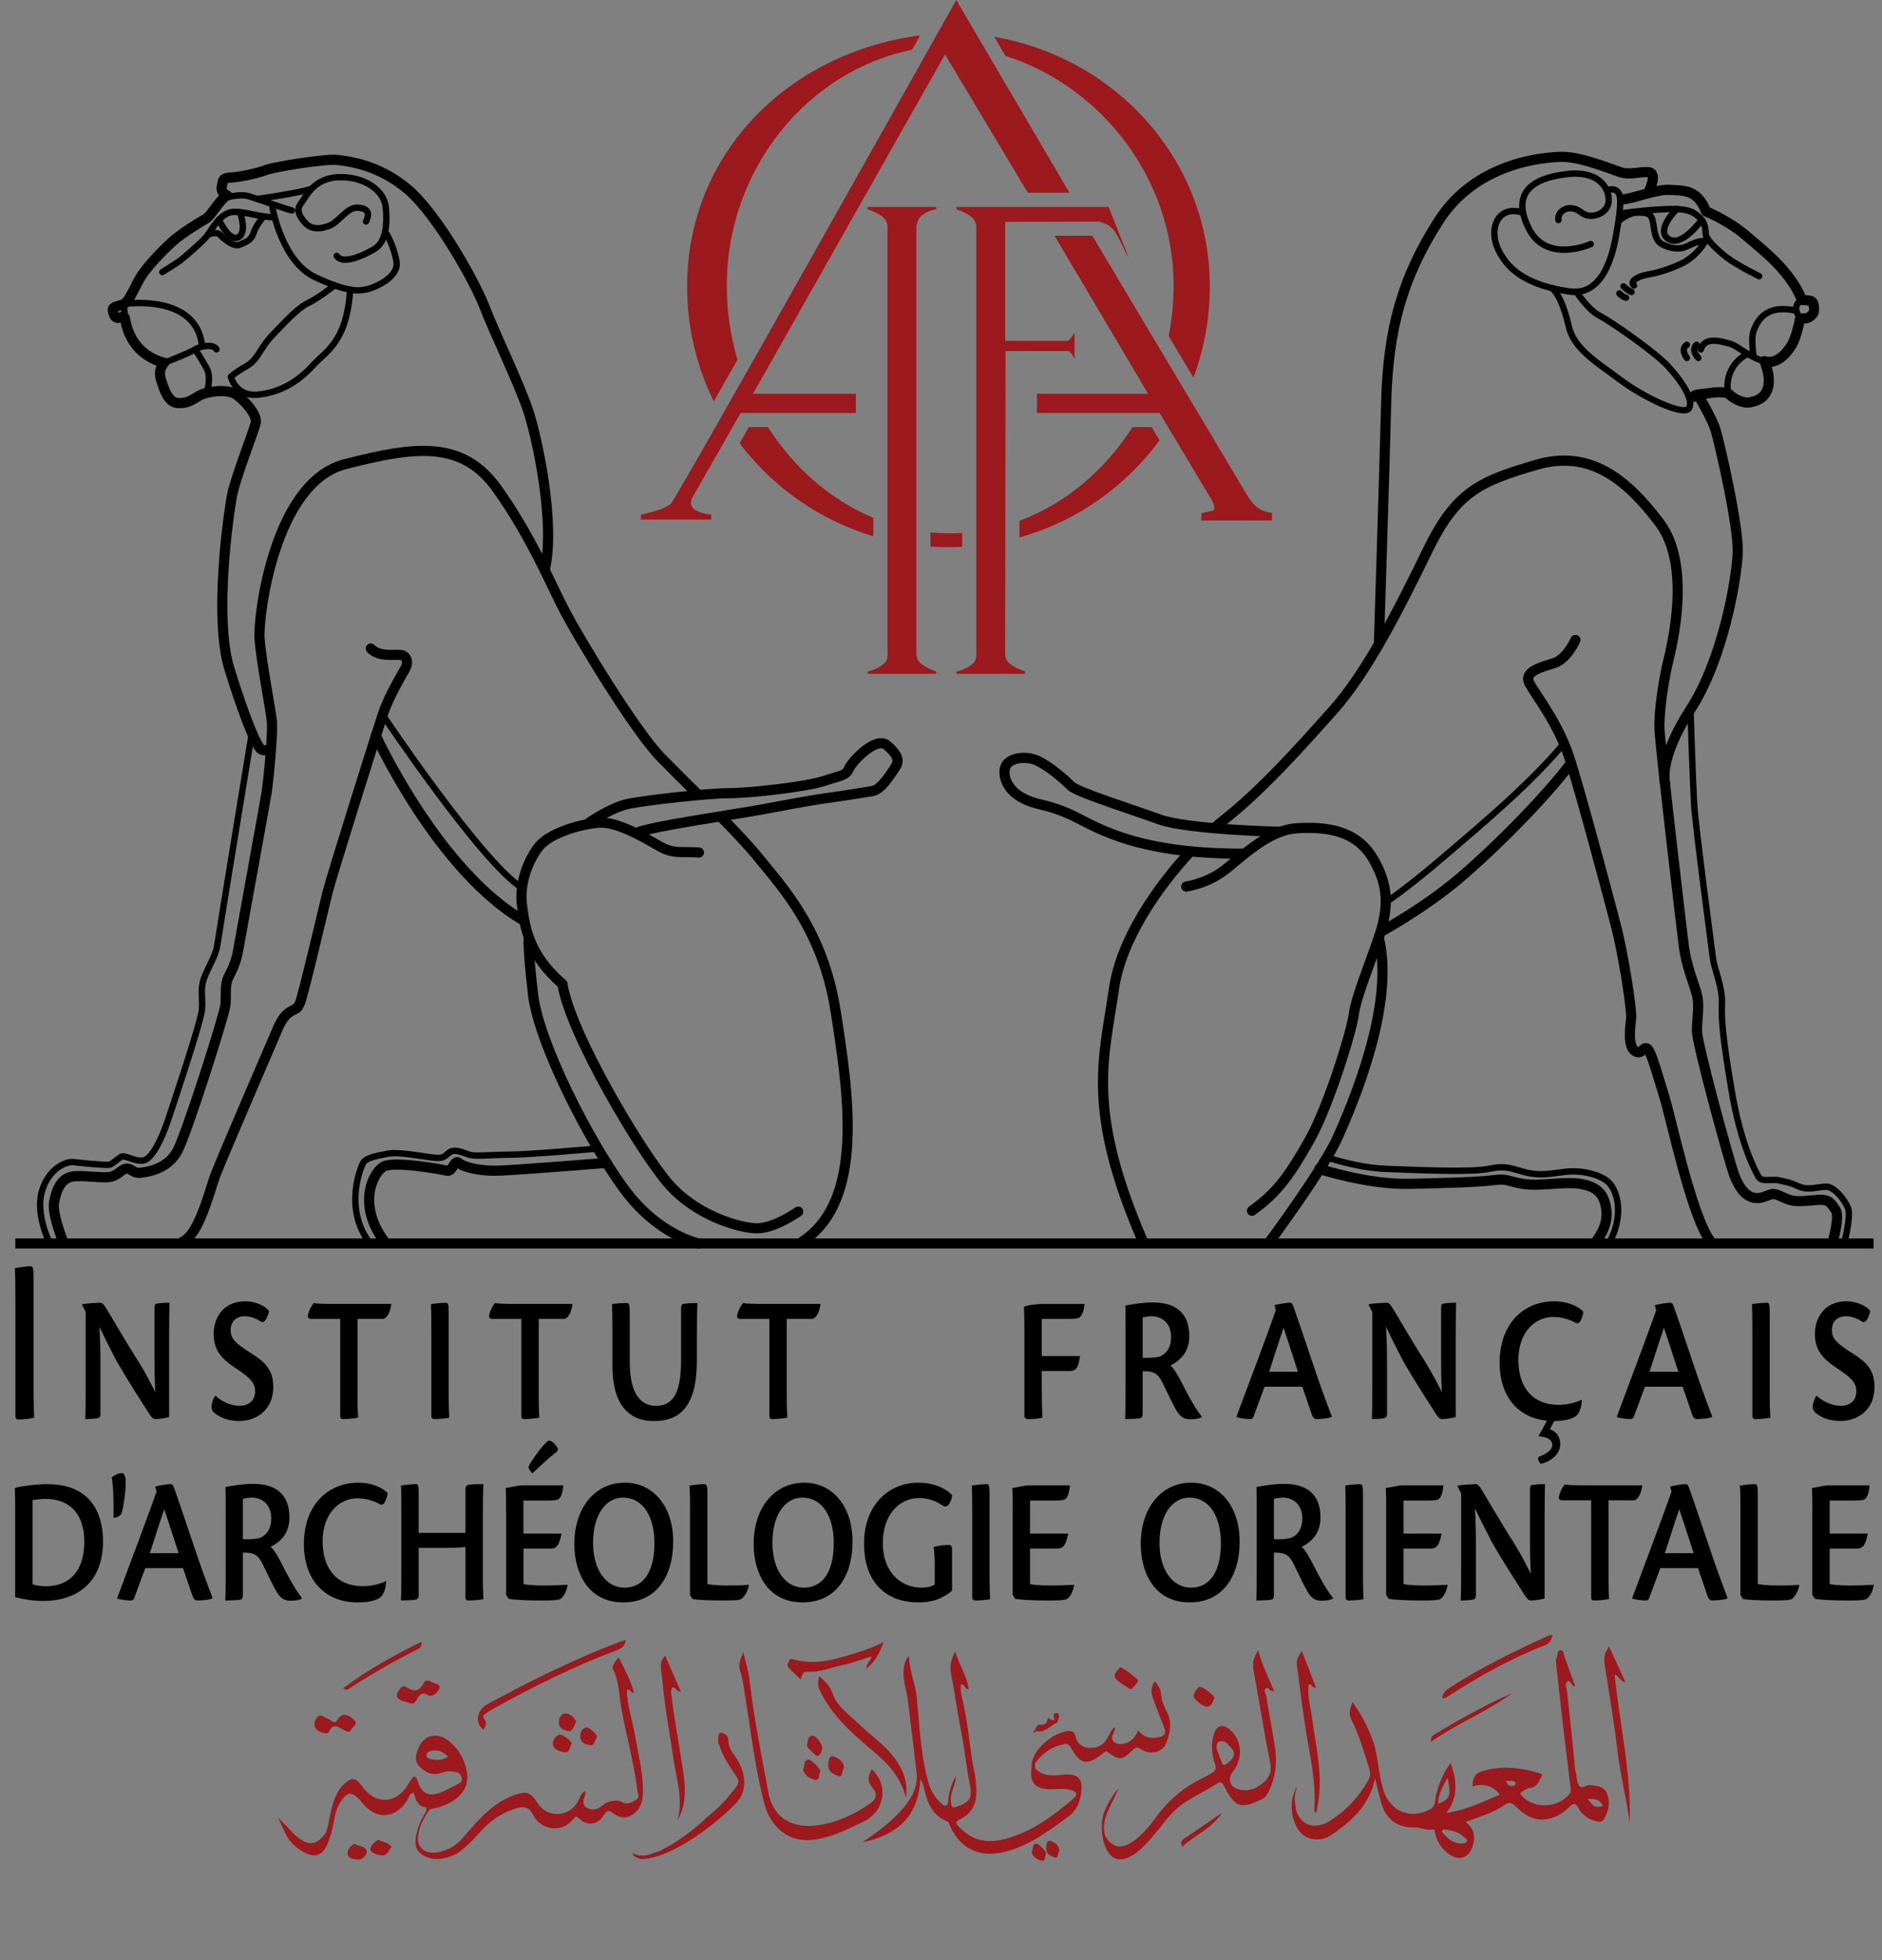 <?xml version="1.0" encoding="UTF-8" standalone="no"?>
<svg
   version="1.1"
   x="0px"
   y="0px"
   viewBox="0 0 789.5 821.78"
   xml:space="preserve"
   id="svg722"
   sodipodi:docname="LOGO_Ifao_2023_V-FIN-01.svg"
   width="789.5"
   height="821.78"
   inkscape:version="1.1-dev (0486c1a, 2020-10-10)"
   xmlns:inkscape="http://www.inkscape.org/namespaces/inkscape"
   xmlns:sodipodi="http://sodipodi.sourceforge.net/DTD/sodipodi-0.dtd"
   xmlns="http://www.w3.org/2000/svg"
   xmlns:svg="http://www.w3.org/2000/svg"><rect x="0" y="0" width="789.5" height="821.78" fill="#808080" stroke="none"/><defs
   id="defs726" /><sodipodi:namedview
   pagecolor="#ffffff"
   bordercolor="#666666"
   borderopacity="1"
   objecttolerance="10"
   gridtolerance="10"
   guidetolerance="10"
   inkscape:pageopacity="0"
   inkscape:pageshadow="2"
   inkscape:window-width="1927"
   inkscape:window-height="1222"
   id="namedview724"
   showgrid="false"
   inkscape:lockguides="true"
   fit-margin-top="0"
   fit-margin-left="0"
   fit-margin-right="0"
   fit-margin-bottom="0"
   inkscape:zoom="0.42774409"
   inkscape:cx="570.43453"
   inkscape:cy="126.24371"
   inkscape:window-x="522"
   inkscape:window-y="111"
   inkscape:window-maximized="0"
   inkscape:current-layer="background" />
<style
   type="text/css"
   id="style368">
	.st0{display:none;}
	.st1{display:inline;}
	.st2{fill:#FFFFFF;}
	.st3{fill:none;stroke:#000000;stroke-width:3.163;stroke-miterlimit:10;}
	.st4{fill:#FFFFFF;stroke:#000000;stroke-width:3.163;stroke-miterlimit:10;}
	.st5{fill:#9C191D;}
	.st6{fill:none;}
	
		.st7{display:inline;fill:#AD2B26;stroke:#FFFFFF;stroke-width:1.331;stroke-linecap:round;stroke-linejoin:round;stroke-miterlimit:10;}
	.st8{fill:none;stroke:#000000;stroke-width:4.252;stroke-linecap:round;stroke-linejoin:round;stroke-miterlimit:10;}
	.st9{fill:none;stroke:#FFFFFF;stroke-width:4.252;stroke-linecap:round;stroke-linejoin:round;stroke-miterlimit:10;}
	.st10{fill:none;stroke:#000000;stroke-width:2.663;stroke-linecap:round;stroke-linejoin:round;stroke-miterlimit:10;}
	.st11{fill:none;stroke:#000000;stroke-width:2.663;stroke-linecap:round;stroke-linejoin:round;}
	.st12{fill:#FFFFFF;stroke:#000000;stroke-width:4.252;stroke-miterlimit:10;}
	.st13{display:inline;opacity:0.5;}
	.st14{display:inline;opacity:0.1;}
</style>
<g
   id="Layer_6"
   class="st0"
   transform="translate(-113.8,-120.47)">
	<rect
   class="st1"
   width="1020.47"
   height="1020.47"
   id="rect370"
   x="0"
   y="0" />
</g>
<g
   id="background"
   transform="translate(-113.8,-120.47)">
	
</g>
<g
   id="text"
   transform="translate(-113.8,-120.47)">
	<g
   id="g452">
		<path
   class="st5"
   d="m 548.18,862.02 c 3.07,3.1 6.96,2.99 10.8,2.54 7.48,-0.87 9.09,1.69 8.34,7.56 -0.54,4.24 -1.96,7.44 -5.44,9.99 -8.18,5.98 -16.22,12.08 -26.34,14.67 -10.52,2.7 -18.69,-0.94 -23.2,-10.74 -0.34,-0.73 -0.43,-1.7 -1.26,-2.03 -7.25,-2.88 -8.66,-9.45 -10.16,-15.97 -0.05,-0.2 -0.22,-0.38 -1,-1.69 -0.93,16.27 -10.43,23.61 -24.42,26.51 6.39,-4.25 12.56,-8.8 17.52,-14.72 3.52,-4.2 5.97,-9.01 5.28,-14.72 -1.22,-10.06 -2.39,-20.12 -3.66,-30.17 -0.63,-5 -2.82,-9.95 -1.32,-15.17 0.28,-0.99 0.38,-2.03 1.82,-3.38 0.14,6.34 2.67,11.6 3.25,17.45 1.15,11.78 1.58,23.69 4.76,35.2 0.95,3.43 2.52,6.49 5.23,8.88 0.69,0.61 1.33,1.57 2.35,1.14 0.98,-0.42 0.83,-1.63 0.9,-2.49 0.3,-3.52 1.54,-6.7 3.07,-9.81 0.23,3.54 -2.26,6.45 -2.05,10.02 0.21,3.44 0.43,3.72 3.66,2.4 4.7,-1.91 5.34,-3.77 4.37,-8.63 -1.41,-7.07 -2.1,-14.28 -3.48,-21.36 -1.68,-8.57 -2.87,-17.21 -4.48,-25.78 -0.57,-3 -0.01,-5.41 1.81,-8.95 1.66,5.94 4.94,10.33 5.67,15.83 -1.81,0.13 -1.49,-1.94 -3.24,-2.08 -0.45,2.46 0.2,4.96 0.75,7.25 2,8.3 2.69,16.78 3.96,25.18 0.37,2.41 1.08,4.78 1.35,7.2 0.76,6.91 0.99,13.59 -6.84,17.21 -2.49,1.15 -0.42,2.56 0.48,3.5 5.33,5.55 11.83,6.46 18.97,4.53 10.97,-2.97 19.85,-9.49 28.31,-16.72 2.24,-1.92 1.6,-3.06 -0.89,-3.76 -2.87,-0.8 -5.8,-0.27 -8.7,-0.3 -6.39,-0.07 -8.83,-2.95 -7.78,-9.29 0.86,-0.51 1.12,0.37 1.61,0.7 z"
   id="path376" />
		<path
   class="st5"
   d="m 479.53,862.22 c 7.12,6.48 5.55,17.6 -3.48,21.94 -6.75,3.24 -13.23,6.52 -20.8,7.59 -10.42,1.47 -18.23,-5.28 -20.77,-14.96 -3.9,-14.87 -5.65,-30.11 -8.07,-45.24 -0.57,-3.56 -1.04,-7.19 -2.12,-10.61 -0.85,-2.67 -0.02,-4.69 1.35,-7.82 1.03,4.6 2.21,8.28 2.64,12.06 1.79,15.74 5.01,31.25 7.84,46.81 1.63,8.98 8.28,15.48 20.86,13.7 7.96,-1.12 15.06,-4.52 21.69,-8.99 2.98,-2.01 3.3,-4.23 1.04,-6.88 -2.05,-2.4 -1.92,-4.81 -0.18,-7.6 z"
   id="path378" />
		<path
   class="st5"
   d="m 548.18,862.02 c -0.54,-0.23 -1.08,-0.47 -1.62,-0.7 -0.36,-7.23 9.09,-14.42 15.13,-15.13 1.89,-0.22 2.93,0.54 3.31,2.26 0.72,3.27 3.07,4.76 6.04,4.84 3,0.08 5.65,-1.11 7.25,-4.03 0.87,-1.6 1.52,-3.41 3.07,-4.65 0.09,0.3 0.24,0.53 0.19,0.71 -0.47,1.99 -2.63,4.12 0.26,5.85 2.1,1.25 6.11,-0.04 7.85,-2.38 0.62,-0.83 1.04,-1.81 1.64,-2.86 2.19,2.86 5.09,3.61 8.43,2.93 2.34,-0.47 3.51,-1.57 2.44,-4.18 -1.68,-4.08 -3.25,-8.2 -4.72,-12.37 -0.94,-2.67 -0.77,-4.64 0.78,-7.03 1.53,1.91 2.61,3.55 2.73,6.16 0.12,2.53 1.59,5.05 2.69,7.47 1.86,4.09 0.88,8.09 -0.47,11.94 -1.49,4.24 -6.71,5.66 -10.85,2.92 -1.66,-1.1 -2.29,-0.66 -3.42,0.44 -4.41,4.3 -5.47,4.4 -10.34,0.88 -0.82,-0.59 -1.11,-0.35 -1.68,0.12 -6.95,5.69 -9.76,5.25 -13.92,-2.16 -0.56,-1 -1.38,-1.66 -2.56,-1.43 -5.03,0.99 -9.07,3.57 -12.12,7.7 -0.67,0.91 -0.17,1.8 -0.11,2.7 z"
   id="path380" />
		<path
   class="st5"
   d="m 233.78,889.59 c 1.34,2.8 3.65,4.97 6.15,6.6 6.16,4.02 9.91,2.33 12.08,-4.95 0.44,-1.47 0.82,-2.9 0.7,-4.44 -0.05,-0.22 -0.67,2.09 -0.78,1.91 -0.21,-0.38 0.09,-2.9 0.06,-2.49 -0.08,1.06 -0.32,2 -1.38,2.49 -3.97,5.47 -7.24,5.91 -12.41,1.61 -0.89,-0.74 -1.71,-1.59 -2.47,-2.46 -1.37,-1.58 -4.91,-4.78 -5.49,-5.72"
   id="path382" />
		<path
   class="st5"
   d="m 383.01,899.85 c -0.78,0 -4.16,-0.99 -3.65,-2.59 5.64,4.68 21.73,-5.9 31.09,-15.03 4.75,-3.61 8.75,-8.05 12.34,-12.83 0.99,-1.32 1.07,-2.52 0.01,-4.1 -2.65,-3.94 -5.52,-7.79 -6.98,-12.42 -0.24,-0.77 -0.84,-1.55 -0.75,-2.26 0.17,-1.31 -0.31,-3.48 1.03,-3.7 1.56,-0.25 3.34,1.68 3.29,3.01 -0.15,3.72 2.42,5.98 3.96,8.72 3.63,6.44 3.88,13.23 -1.19,18.25 -12.35,12.24 -29.18,22.95 -39.15,22.95 z"
   id="path384" />
		<path
   class="st5"
   d="m 493.82,874.14 c -2.3,-9.4 -8.41,-15.08 -14.99,-20.6 -8.29,-6.96 -16.32,-14.27 -21.1,-24.33 -0.89,-1.88 -0.84,-3.72 -0.26,-6.02 2.62,2.29 4.58,4.13 5.69,7.46 1.71,5.14 6.48,8.3 10.32,12.04 6.2,6.04 13.83,10.66 18.06,18.72 2.03,3.89 2.97,7.69 2.28,12.73 z"
   id="path386" />
		<path
   class="st5"
   d="m 788.76,810.67 c 2.37,5.17 4.55,9.92 6.87,14.98 -2.43,-0.26 -2.32,-2.59 -4.49,-3.05 2.07,20.74 7.01,41.04 6.31,61.85 -1.34,-9.95 -3.89,-19.68 -5.07,-29.64 -1.27,-10.73 -3.02,-21.4 -4.72,-32.07 -1.25,-7.74 -1.36,-7.72 1.1,-12.07 z"
   id="path388" />
		<path
   class="st5"
   d="m 398.03,883.48 c 2.39,-8.52 -0.35,-16.69 -1.59,-24.96 -1.75,-11.61 -3.94,-23.15 -4.89,-34.88 -0.24,-2.94 -1.68,-5.85 1.28,-9.02 2.22,5.09 4.33,9.93 6.57,15.05 -1.73,0 -2.01,-1.56 -3.32,-1.86 -0.88,0.78 -0.83,1.9 -0.69,3.01 1.36,10.97 3.44,21.83 5.05,32.76 0.97,6.63 1.34,13.64 -2.41,19.9 z"
   id="path390" />
		<path
   class="st5"
   d="m 665.84,827.95 c -1.68,0.43 -1.49,-1.63 -3.06,-1.32 -0.68,4.84 0.84,9.54 1.46,14.3 1.48,11.5 4.45,22.88 2.62,34.63 -0.25,1.58 -0.54,3.15 -0.83,4.83 -1.04,-0.25 -0.89,-0.93 -0.86,-1.38 0.81,-11.17 -1.79,-21.96 -3.52,-32.86 -1.47,-9.27 -2.65,-18.59 -3.81,-27.91 -0.23,-1.82 0.55,-3.6 2.09,-5.61 2.08,5.39 3.98,10.32 5.91,15.32 z"
   id="path392" />
		<path
   class="st5"
   d="m 376.35,807.98 c -0.51,3.09 -2.53,3.88 -4.47,4.61 -17.56,6.56 -34.25,14.92 -50.63,23.97 -1.21,0.67 -2.39,1.4 -3.55,2.16 -0.95,0.62 -1.7,1.36 -0.68,2.53 1.42,1.63 0.2,2.99 -0.35,4.48 -3.79,-2.97 -3.01,-8.32 1.73,-10.86 8.18,-4.39 16.37,-8.77 24.75,-12.76 10.24,-4.89 20.56,-9.65 31.26,-13.5 0.51,-0.19 1.03,-0.34 1.94,-0.63 z"
   id="path394" />
		<path
   class="st5"
   d="m 477.25,819.95 c 0.12,-2.65 2.04,-3.11 2.04,-5.02 -3.98,1.23 -7.82,2.74 -11.79,3.56 -4.97,1.01 -9.77,3.17 -14.94,2.83 -2.59,-0.17 -2.07,1.96 -2.97,3.19 -1.66,-1.62 -3.3,-3.19 -4.91,-4.79 -0.97,-0.97 -0.3,-1.97 0.08,-2.91 0.3,-0.73 0.89,-0.98 1.7,-0.74 7.69,2.3 15.14,0.8 22.54,-1.44 5.22,-1.58 10.44,-3.14 15.44,-5.73 -1.47,3.96 -2.98,7.83 -7.19,11.05 z"
   id="path396" />
		<path
   class="st5"
   d="m 718.81,832.23 c 0.18,-1.62 1.03,-2.79 2.47,-3.74 13.35,-8.79 27.68,-15.71 42.18,-22.3 0.38,-0.17 0.84,-0.15 1.65,-0.27 -0.53,2.05 -1.24,3.51 -3.01,4.2 -14.68,5.72 -28.34,13.36 -41.51,21.94 -0.48,0.31 -0.95,0.68 -1.78,0.17 z"
   id="path398" />
		<path
   class="st5"
   d="m 548.49,844.62 c 0.17,-0.27 0.65,-1.13 0.92,-1.11 2.2,0.22 3.42,0.02 3.84,-2.19 0.22,-1.15 0.96,-0.19 1.49,0.07 0.93,0.45 1.73,0.68 1.15,-0.92 -0.35,-0.95 0.21,-1.91 1.05,-1.88 0.91,0.03 1.26,1.12 1.07,2 -0.18,0.8 -0.49,2.01 -1.05,2.22 -2.6,0.98 -4.32,3.77 -7.49,3.55 -0.86,-0.06 -0.92,-0.25 -1.56,0.33 -0.27,0.24 -0.51,0.17 -0.7,0.31"
   id="path400" />
		<path
   class="st5"
   d="m 250.35,847.09 c -3.8,-0.27 -5.68,-3.11 -4.03,-5.95 0.93,-1.59 1.89,-1.8 3.38,-0.89 0.98,0.6 2.18,0.89 3.04,1.61 1.34,1.11 1.91,0.8 2.78,-0.61 1.55,-2.51 3.96,-2.42 6.79,0.24 1.92,1.8 -0.53,2.77 -1.1,4.01 -0.78,1.69 -2.07,0.88 -3.21,0.25 -2.22,-1.22 -4.5,-3.12 -6.16,0.72 -0.19,0.45 -0.77,0.89 -1.49,0.62 z"
   id="path402" />
		<path
   class="st5"
   d="m 298.22,827.67 c -0.03,2.07 -3.19,4.46 -4.68,3.56 -2.52,-1.52 -3.8,-0.47 -4.87,1.74 -0.53,1.1 -1.44,2.09 -2.75,1.57 -1.91,-0.76 -4.35,-0.88 -5.53,-2.6 -0.58,-0.85 0.57,-2.55 1.39,-3.69 0.82,-1.13 1.91,-0.88 2.79,-0.3 2.97,1.95 5.17,1.66 6.85,-1.74 0.91,-1.85 2.58,-1.1 3.9,-0.39 1.04,0.57 2.6,0.47 2.9,1.85 z"
   id="path404" />
		<path
   class="st5"
   d="m 290.65,808.8 c 0.19,1.66 -0.42,2.5 -1.59,3.09 -10.07,5.08 -19.89,10.59 -29.29,16.83 -0.39,0.26 -0.82,0.45 -1.97,-0.52 10.35,-7.64 21.25,-13.87 32.85,-19.4 z"
   id="path406" />
		<path
   class="st5"
   d="m 748.33,830.18 c -10.63,7.89 -23.15,12.74 -34.23,20.55 -0.43,-2.31 1.29,-3.04 2.46,-3.73 10.29,-6.1 20.73,-11.94 31.77,-16.82 z"
   id="path408" />
		<path
   class="st5"
   d="m 591.3,825.25 c -0.79,0.97 -1.57,2.14 -2.57,3.06 -0.74,0.68 -1.52,-0.14 -2.18,-0.53 -1,-0.58 -1.93,-1.28 -2.9,-1.9 -2.75,-1.77 -2.9,-3.6 -0.45,-5.9 0.17,-0.16 0.29,-0.41 0.49,-0.49 0.74,-0.3 7.59,4.75 7.61,5.76 z"
   id="path410" />
		<path
   class="st5"
   d="m 617.33,827.64 c 1.25,0.12 6.19,3.92 5.89,4.63 -0.64,1.53 -0.98,3.56 -3.09,3.73 -1.57,0.13 -5.7,-3.35 -5.62,-4.42 0.12,-1.55 1.89,-4.03 2.82,-3.94 z"
   id="path412" />
		<path
   class="st5"
   d="m 609.69,894.71 c -0.89,-2.09 0.07,-2.91 1.02,-3.53 5.31,-3.51 10.53,-7.14 15.79,-10.78 -4.08,6.4 -11.18,9.27 -16.81,14.31 z"
   id="path414" />
		<path
   class="st5"
   d="m 450.65,862.15 c 1.07,-1.36 -0.05,-3.74 2.3,-3.97 1.26,-0.12 5.34,4.13 4.92,4.99 -0.63,1.27 -0.23,3.99 -2.27,3.46 -2.08,-0.53 -4.46,-1.8 -4.95,-4.48 z"
   id="path416" />
		<path
   class="st5"
   d="m 353.65,851.48 c -0.86,1.23 -0.72,3.87 -2.89,3.6 -1.88,-0.24 -4.6,-0.96 -5.01,-2.99 -0.25,-1.22 0.64,-3.73 2.72,-4.36 1.17,-0.35 5.11,2.57 5.18,3.75 z"
   id="path418" />
		<path
   class="st5"
   d="m 458.74,853.65 c -0.31,0.97 -0.58,2.36 -1.83,3.09 -0.49,0.28 -4.85,-3.91 -4.64,-4.47 0.55,-1.49 0.02,-3.76 2.21,-4.14 1.48,-0.26 4.46,3.62 4.26,5.52 z"
   id="path420" />
		<path
   class="st5"
   d="m 355.51,842.26 c -0.87,1.53 -1.35,4.11 -2.93,4.01 -1.58,-0.1 -4.2,-1.11 -4.36,-3.27 -0.12,-1.63 0.67,-4.18 2.79,-4.16 1.8,0 3.56,1.45 4.5,3.42 z"
   id="path422" />
		<path
   class="st5"
   d="m 467.89,861.53 c -0.99,1.1 -0.6,4.09 -2.15,3.58 -1.78,-0.57 -4.58,-1.68 -4.48,-4.42 0.05,-1.45 0.19,-4.4 2.03,-3.89 1.75,0.5 4.31,1.83 4.6,4.73 z"
   id="path424" />
		<path
   class="st5"
   d="m 546.56,896.76 c 0.9,-1.14 -0.04,-3.15 1.93,-3.33 1.06,-0.1 4.49,3.47 4.13,4.19 -0.53,1.07 -0.2,3.35 -1.91,2.91 -1.74,-0.46 -3.73,-1.52 -4.15,-3.77 z"
   id="path426" />
		<path
   class="st5"
   d="m 558.26,896.24 c -0.83,0.93 -0.5,3.43 -1.81,3.01 -1.49,-0.48 -3.84,-1.42 -3.76,-3.71 0.04,-1.22 0.16,-3.7 1.7,-3.27 1.48,0.41 3.62,1.53 3.87,3.97 z"
   id="path428" />
		<path
   class="st5"
   d="m 278.12,894.75 c -1.32,1.43 -1.9,3.79 -4,3.55 -1.77,-0.2 -4.04,-0.44 -5.01,-2.39 -0.46,-0.92 2.79,-4.42 3.62,-4.01 1.76,0.85 3.92,1.05 5.39,2.85 z"
   id="path430" />
		<path
   class="st5"
   d="m 364.27,848.67 c -0.97,1.08 -0.9,3.79 -2.91,3.47 -1.75,-0.28 -4.3,-1.05 -4.16,-3.78 0.08,-1.62 0.74,-3.26 2.59,-3.71 0.97,-0.24 4.56,2.98 4.48,4.02 z"
   id="path432" />
		<path
   class="st5"
   d="m 262.47,893.48 c 1.86,1.04 4.69,1 5.15,3 0.28,1.22 -1.5,3.71 -3.46,3.57 -1.66,-0.12 -4.44,-0.09 -4.58,-2.57 -0.09,-1.47 1.16,-3.16 2.89,-4 z"
   id="path434" />
		<path
   class="st5"
   d="m 292.61,878.2 c 0.51,0.26 1.03,0.53 1.54,0.79 -5.5,7.26 -5.79,14.03 -4.12,15.71 1.12,3.22 -0.52,0.78 -1.05,1.38 -1.92,-2.57 -0.51,-9.08 2.51,-14.42 0.64,-1.11 1.6,-2.02 1.12,-3.46 z"
   id="path436" />
		<path
   class="st5"
   d="m 657.69,869.49 c 0.06,0.03 0.02,0.77 0.02,0.77 -1.17,3.19 -0.74,6.19 -0.1,9.36 0,0 -1.01,-1.87 -1.23,0.11 -0.1,0.89 -0.29,0.78 -0.34,1.67 -0.53,-3.49 -0.59,-5.04 0.25,-8.09 0.35,-1.32 0.86,-2.56 1.4,-3.82 z"
   id="path438" />
		<path
   class="st5"
   d="m 578.88,879.07 c -0.49,1.11 -1.82,2.76 -2.31,2.73 0.75,-3.57 4.07,-9.11 6.59,-11.66 -1.38,2.84 -2.91,6.08 -4.28,8.93 z"
   id="path440" />
		<path
   class="st5"
   d="m 788.07,872.74 c -1.17,-3.41 -4.13,-3.46 -7.12,-3.91 -1.75,-0.26 -3.66,2.23 -4.92,-0.03 -0.86,-1.55 -0.75,-3.61 -1.22,-5.4 -0.48,-1.83 -0.46,-3.7 -0.65,-5.56 -0.94,-9.39 -1.96,-18.78 -2.97,-28.16 -0.16,-1.46 -1.2,-3.37 0.15,-4.23 1.4,-0.9 1.46,1.96 3.26,2.1 -1.49,-4.17 -2.89,-8.18 -4.37,-12.17 -0.42,-1.14 -0.47,-3.11 -1.71,-3.08 -1.71,0.04 -1.18,2.21 -1.77,3.38 -0.2,0.39 -0.31,0.9 -0.26,1.34 0.9,8.22 1.79,16.44 2.75,24.65 1.12,9.6 2.31,19.19 3.48,28.78 0.12,0.99 -0.11,1.74 -0.82,2.52 -5.05,5.55 -14.27,5.85 -19.48,0.64 -0.88,-0.88 -1.14,-1.46 0.06,-2.11 1.02,-0.55 2.04,-1.41 3.11,-1.49 2.96,-0.21 3.62,-2.52 4.76,-4.52 0.61,-1.07 0.3,-1.33 -0.73,-1.63 -7.03,-2.07 -14.17,-3.14 -21.41,-1.52 -5.62,1.26 -6.43,2.34 -6.74,7.09 4.9,-1.43 8.82,-0.26 11.45,3.44 -7.02,3.01 -13.91,6.38 -22.34,7.67 5.34,-7.17 4.12,-14.05 1.78,-21.02 -3.46,4.83 -5.72,10.23 -6.61,16.19 -0.2,1.38 -0.59,2.47 -1.83,3.17 -8.39,4.68 -16.87,1.16 -19.81,-7.97 -2.25,-7.01 -2,-14.52 -4.69,-21.46 -2.06,-5.32 -4.5,-10.33 -8.31,-15.47 -0.87,2.81 -1.71,4.85 -0.52,7.18 3.37,6.67 5.44,13.83 7.66,20.93 0.54,1.73 0.41,3.14 -0.43,4.65 -3.88,6.95 -9.1,12.56 -15.8,16.93 -5.65,3.69 -11.96,3 -14.45,-4.02 -0.34,-0.45 -0.26,-1.29 -0.86,-1.41 -0.79,-0.15 -0.85,0.59 -0.83,1.15 0.05,1.02 0,1.89 0.3,3.04 1.84,6.51 5.4,9.49 10.91,9.19 2.71,-0.15 4.92,-1.58 6.96,-3.05 7.61,-5.49 14.33,-11.75 16.57,-22.5 0.99,3.95 1.69,6.83 2.44,9.7 1.91,7.28 6.73,11.03 14.16,10.81 2.56,-0.08 4.85,1.41 7.48,0.87 1.18,-0.24 0.97,1.03 1.15,1.75 0.87,3.54 2.77,6.36 5.72,8.53 4.28,3.15 8.45,1.7 10.02,-3.32 1.23,-3.95 0.66,-7.28 -2.96,-10.09 5.73,-2.23 11.35,-3.69 16,-6.93 2.25,-1.57 3.16,-1.38 4.94,0.34 3.49,3.37 7.42,6.17 12.7,5.45 3.95,-0.54 7.24,-2.56 9.99,-5.31 1.66,-1.66 2.58,-1.45 3.6,0.46 1.38,2.58 3.56,4.32 6.27,5.29 1.51,0.54 3.57,1.11 4.51,-0.46 1.94,-3.18 2.68,-6.76 1.43,-10.42 z m -67,-6.96 c 1.54,7.7 1.15,8.76 -3.96,10.94 -0.01,-4.02 1.83,-7.13 3.96,-10.94 z m 8.06,26.69 c -0.41,1.1 -1.6,0.63 -2.27,0.91 -3.52,-0.07 -5.74,-2.13 -7.76,-4.42 -0.71,-0.81 -0.28,-1.69 0.86,-1.5 2.85,0.46 5.77,0.91 7.92,3.12 0.53,0.53 1.61,0.92 1.25,1.89 z m 19.73,-23.41 c -1.61,0.62 -2.5,-0.21 -3.47,-1.79 1.67,-0.2 3.02,-0.64 4.09,0.45 0.44,0.43 -0.02,1.11 -0.62,1.34 z m 30.91,5.59 c 3,-0.08 5.28,0.2 6.5,2.95 -3.17,0.8 -3.69,0.58 -6.5,-2.95 z"
   id="path442" />
		<path
   class="st5"
   d="m 646.36,870.86 c 2.44,-5.46 3.25,-11.02 2.4,-17.02 -1.06,-7.51 -2.67,-14.91 -3.77,-22.4 -0.15,-1.05 -1.35,-2.35 -0.06,-3.21 1.22,-0.82 1.36,1.76 3.28,1.1 -2.24,-5.5 -4.96,-10.74 -6.56,-16.97 -2.08,3 -2.5,5.45 -1.99,8.26 2.35,12.93 4.39,25.92 6.96,38.8 0.83,4.16 -0.6,6.76 -3.55,9.02 -3.02,2.31 -6.46,3.26 -10.17,2.02 -3.29,-1.1 -4.16,-4.47 -2.01,-7.11 4.45,-5.47 4.01,-13.2 -1.02,-17.64 -3.12,-2.76 -5.82,-1.96 -6.94,2.1 -1.12,4.07 -0.85,8.14 0.54,12.07 0.75,2.12 0.21,3.3 -1.72,4.17 -0.95,0.42 -1.78,1.08 -2.72,1.52 -8.16,3.85 -14.89,9.29 -20.23,16.67 -2.84,3.92 -5.96,7.76 -10.17,10.5 -4.59,2.98 -7.69,2.53 -10.99,-1.94 -1.49,-0.01 -1.04,0.93 -0.87,1.74 2.17,7.94 7.07,9.61 13.64,4.73 2.37,-1.76 4.29,-3.9 6.25,-6.08 4.33,-4.83 7.71,-10.5 13.17,-14.37 4.67,-3.31 9.96,-5.51 14.67,-8.73 1.41,-0.97 2.14,-0.13 2.87,1.29 4.57,8.87 6.83,9.64 15.48,5.54 0.15,-0.07 0.95,-0.59 1.22,-0.74 1,-0.56 2.29,-3.32 2.29,-3.32 z m -18.8,-10.51 c -0.47,0.22 -0.92,-0.13 -1.09,-0.59 -0.86,-2.24 -1.68,-4.5 -2.29,-6.15 -0.07,-1.79 0.15,-2.83 1.41,-3.11 1.69,-0.37 2.87,0.59 3.86,1.8 1.07,1.31 2.67,2.54 1.78,4.51 -0.73,1.6 -2.06,2.78 -3.67,3.54 z"
   id="path444" />
		<path
   class="st5"
   d="m 309.51,862.57 c -1.11,-5.14 -3.74,-9.57 -8.13,-12.7 -4.09,-2.91 -9.12,-2.17 -11.44,2.26 -2.58,4.94 -2.58,8.05 2.75,11.19 2.39,1.41 4.8,1.01 7.09,0.14 1.92,-0.74 3.63,-0.26 5.47,-0.03 1.55,0.19 1.83,1.32 2.22,2.33 0.48,1.23 -0.43,2.02 -1.36,2.52 -2.25,1.21 -4.53,2.4 -6.87,3.42 -5.45,2.36 -8.56,0.92 -10.29,-4.67 -0.21,-0.68 -0.37,-1.43 -1.15,-1.61 -0.9,-0.2 -1.08,0.73 -1.5,1.22 -0.53,0.61 -0.94,1.33 -1.36,2.03 -4.83,8.1 -13.57,8.53 -19.02,0.93 -2.95,-4.12 -4.59,-4.25 -8.27,-0.69 -1.02,0.99 -1.73,2.16 -2.41,3.4 -2.79,5.13 -2.92,10.99 -4.63,16.41 1.82,1.03 0.71,1.84 1.69,1.51 1.35,-2.93 1.74,-9.65 3.36,-12.59 3.51,-6.4 5.73,-6.81 10.15,-1.27 5.68,7.14 13.85,6.65 18.74,-1.08 0.74,-1.17 1.01,-2.84 2.78,-3.35 0.81,3.05 1.59,5.93 5.29,6.26 0.42,0.44 0.71,1.16 1.54,0.79 1.58,-0.39 3.2,-0.64 4.72,-1.18 8.33,-2.95 12.15,-8.2 10.63,-15.24 z m -14.83,-4.54 c -0.92,-0.2 -1.98,-0.63 -1.99,-1.63 -0.02,-1.16 1.13,-1.75 2.11,-1.97 2.73,-0.61 4.93,0.45 6.99,2.49 -2.33,1.54 -4.68,1.63 -7.11,1.11 z"
   id="path446" />
		<path
   class="st5"
   d="m 578.63,892.02 c -2.47,-2.68 -2.23,-7.76 0.24,-12.96 l -1.25,-0.14 c 0,0 -2.8,4.6 -1,13.03"
   id="path448" />
		<path
   class="st5"
   d="m 288.98,896.09 c 0,0 4.33,7.05 15.77,1.85 1.63,-0.74 5.91,-4.22 9.8,-8.72 4.36,-5.05 9.62,-8.83 16.06,-10.7 2.56,-0.74 5.11,-0.62 6.54,2.36 3.42,7.12 12.6,8.25 17.24,2.12 0.77,-1.02 1.23,-1.23 2.38,-0.12 3.37,3.25 7.78,2.72 10.28,-1.41 1.31,-2.17 2.29,-2.12 3.99,-0.81 2.82,2.19 5.77,2.39 8.65,0.18 3.71,-2.83 3.97,-7.12 3.83,-11.13 -0.27,-7.57 -2.19,-14.94 -3.47,-22.39 -1.06,-6.15 -3.3,-12.11 -3.26,-18.44 1.43,-0.38 1.63,1.3 2.99,1.36 -1.35,-5.34 -4.02,-9.94 -6.44,-15.01 -1.53,1.89 -3.03,3.8 -2.36,5.12 2.59,5.08 2.47,10.63 3.41,15.98 2.05,11.57 5.36,22.89 6.77,34.58 0.18,1.52 1.32,3.14 -0.77,4.31 -1.88,1.05 -3.64,1.98 -5.84,0.67 -1.92,-1.14 -6.06,-0.26 -7.71,1.23 -1.82,1.64 -4.03,2.64 -6.4,1.48 -2.65,-1.3 -2.06,-3.52 -1.12,-5.71 0.16,-0.37 -0.03,-0.89 -0.07,-1.57 -1.96,1.14 -2.24,3.13 -3.15,4.67 -3.78,6.46 -12.83,6.69 -16.82,0.38 -2.84,-4.49 -4.62,-5.15 -9.78,-3.29 -8.21,2.96 -13.95,9.1 -19.45,15.48 -2.99,3.46 -3.13,4.01 -6.98,6.52 -11.94,5.79 -13.85,-2.1 -13.85,-2.1 z"
   id="path450" />
	</g>
	<g
   id="g542">
		<g
   id="g488">
			<path
   id="rect454"
   style="fill:none"
   d="m 113.8,652.62 h 789.5 v 78.65 H 113.8 Z"
   class="st6" />
			<path
   d="m 120.26,665.01 c 0,-6.78 -0.08,-11.03 -0.25,-12.85 1.16,-0.3 5.05,-0.81 6.46,-0.81 1.24,0 1.41,0.71 1.41,5.26 v 45.74 c 0,7.08 0.17,10.42 0.25,12.45 -1.32,0.51 -5.05,0.81 -6.46,0.81 -0.99,0 -1.41,-0.3 -1.41,-1.92 z"
   id="path456" />
			<path
   d="m 149.74,670.47 -1.41,-2.73 v -0.51 c 1.41,-0.3 6.71,-0.61 7.45,-0.61 0.83,0 1.24,0.41 1.9,1.32 1.9,2.83 8.36,14.27 14.24,23.38 2.65,4.25 5.3,9.31 7.04,12.85 -0.33,-6.07 -0.33,-9.92 -0.33,-14.98 v -20.24 c 0,-1.72 0.33,-1.92 1.32,-2.02 1.82,-0.3 3.81,-0.3 4.97,-0.3 -0.08,3.24 -0.17,7.59 -0.17,14.07 v 33.8 c -0.75,0.4 -4.31,0.91 -5.55,0.91 -0.99,0 -1.57,-0.4 -2.48,-1.72 -2.81,-4.45 -8.11,-12.45 -13.99,-22.57 -2.4,-4.65 -4.31,-8.3 -7.2,-14.37 0.41,7.69 0.41,12.24 0.41,17.1 v 19.13 c 0,1.62 -0.41,1.92 -1.57,2.12 -1.16,0.2 -3.06,0.3 -4.8,0.3 0.17,-3.24 0.17,-7.59 0.17,-14.07 z"
   id="path458" />
			<path
   d="m 216.93,666.02 c 3.06,0 7.7,1.42 9.69,4.05 -0.08,1.21 -0.91,3.14 -1.49,3.85 -0.58,0.81 -1.16,1.01 -1.9,0.61 -1.41,-0.91 -3.97,-2.23 -6.71,-2.23 -3.48,0 -5.96,2.02 -5.96,5.87 0,3.85 2.65,5.87 8.69,9.71 5.46,3.44 9.19,6.68 9.19,14.07 0,9.92 -7.45,14.27 -14.24,14.27 -5.05,0 -8.36,-1.72 -10.1,-3.14 -1.16,-0.81 -1.57,-1.62 -1.57,-3.04 0,-1.21 0.91,-3.74 1.57,-4.45 2.65,2.43 6.54,4.25 10.18,4.25 4.06,0 6.54,-2.33 6.54,-6.07 0,-3.14 -1.41,-5.26 -7.87,-9.51 -6.29,-4.15 -9.52,-7.69 -9.52,-14.67 0,-5.46 3.06,-13.56 13.41,-13.56 h 0.09 z"
   id="path460" />
			<path
   d="m 256.49,673.41 h -12.17 c -1.16,0 -1.66,-0.71 -1.24,-1.92 0.58,-2.33 1.66,-3.95 2.4,-4.76 1.16,0.3 2.98,0.4 9.44,0.4 h 23.02 c -0.41,3.64 -1.82,5.77 -3.23,6.27 h -10.93 v 32.08 c 0,5.36 0.17,7.89 0.25,9.31 -1.49,0.3 -3.73,0.61 -6.29,0.61 -0.91,0 -1.24,-0.3 -1.24,-1.32 v -40.67 z"
   id="path462" />
			<path
   d="m 294.75,676.95 c 0,-4.86 -0.08,-7.99 -0.17,-9.71 1.16,-0.3 5.13,-0.61 6.29,-0.61 0.91,0 1.16,0.71 1.16,4.35 v 34.41 c 0,5.26 0.17,7.69 0.25,9.41 -0.91,0.4 -4.8,0.61 -6.04,0.61 -0.91,0 -1.49,-0.2 -1.49,-1.52 z"
   id="path464" />
			<path
   d="m 332.5,673.41 h -12.17 c -1.16,0 -1.66,-0.71 -1.24,-1.92 0.58,-2.33 1.66,-3.95 2.4,-4.76 1.16,0.3 2.98,0.4 9.44,0.4 h 23.02 c -0.41,3.64 -1.82,5.77 -3.23,6.27 h -10.93 v 32.08 c 0,5.36 0.17,7.89 0.25,9.31 -1.49,0.3 -3.73,0.61 -6.29,0.61 -0.91,0 -1.24,-0.3 -1.24,-1.32 v -40.67 z"
   id="path466" />
			<path
   d="m 377.98,691.42 c 0,14.88 5.63,18.42 10.93,18.42 6.21,0 10.6,-3.64 10.6,-18.82 v -21.96 c 0,-1.72 0.58,-1.92 1.41,-2.02 1.41,-0.2 4.31,-0.3 5.46,-0.3 -0.17,3.14 -0.25,7.69 -0.25,14.07 v 10.22 c 0,21.96 -9.6,25.2 -18.13,25.2 -10.18,0 -17.3,-6.58 -17.3,-23.17 v -15.68 c 0,-5.26 -0.08,-8.3 -0.17,-10.12 1.16,-0.3 3.89,-0.51 6.21,-0.51 0.99,0 1.24,0.71 1.24,4.35 z"
   id="path468" />
			<path
   d="m 436.56,673.41 h -12.17 c -1.16,0 -1.66,-0.71 -1.24,-1.92 0.58,-2.33 1.66,-3.95 2.4,-4.76 1.16,0.3 2.98,0.4 9.44,0.4 H 458 c -0.41,3.64 -1.82,5.77 -3.23,6.27 h -10.93 v 32.08 c 0,5.36 0.17,7.89 0.25,9.31 -1.49,0.3 -3.73,0.61 -6.29,0.61 -0.91,0 -1.24,-0.3 -1.24,-1.32 z"
   id="path470" />
			<path
   d="m 543.53,676.24 c 0,-3.04 -0.08,-4.86 -0.17,-7.89 0.91,-0.61 4.31,-1.01 7.04,-1.21 2.65,0 14.16,0 18.38,0 -0.33,3.34 -1.24,4.96 -2.24,5.77 -0.91,0.4 -2.57,0.51 -5.63,0.51 h -10.1 V 689 h 16.06 c -0.83,5.87 -2.15,6.27 -4.72,6.27 h -11.34 c -0.08,8.3 0.08,14.27 0.25,19.53 -1.08,0.4 -3.73,0.61 -5.96,0.61 -0.99,0 -1.57,-0.4 -1.57,-1.52 z"
   id="path472" />
			<path
   d="m 593.16,712.87 c 0,1.72 -0.41,2.02 -1.24,2.23 -2.15,0.3 -4.47,0.2 -6.13,0.3 0.17,-3.24 0.17,-7.59 0.17,-13.96 v -25.4 c 0,-3.74 0,-5.77 -0.08,-8.2 1.66,-0.3 6.38,-1.32 11.67,-1.32 9.36,0 15.15,4.35 15.15,14.07 0,7.59 -4.8,10.73 -7.87,12.35 1.74,1.52 3.64,4.96 6.29,10.32 3.31,6.27 5.22,9.11 6.79,11.03 v 0.3 c -1.08,0.71 -2.9,0.91 -4.97,0.91 -2.07,0 -3.81,-0.81 -5.46,-3.44 -1.57,-2.63 -3.31,-6.38 -6.04,-11.94 -1.82,-3.74 -3.56,-4.86 -8.28,-4.76 z m 0,-23.17 c 2.32,0.2 5.88,-0.1 7.12,-0.51 1.57,-0.61 4.8,-2.53 4.8,-8.2 0,-5.97 -4.06,-8.7 -8.11,-8.7 -1.49,0 -2.9,0.3 -3.81,0.51 z"
   id="path474" />
			<path
   d="m 644.3,701.84 c -1.9,5.16 -3.81,10.32 -4.55,12.24 -0.33,1.11 -0.83,1.32 -1.66,1.32 -1.9,0 -4.39,-0.4 -5.55,-0.81 v -0.3 c 3.73,-9.92 14.24,-37.95 16.48,-44.53 l -0.58,-2.12 c 2.48,-0.61 5.3,-1.01 6.46,-1.01 0.75,0 1.08,0.41 1.57,1.82 3.06,8.6 8.03,23.68 10.27,30.16 2.73,7.79 4.72,12.95 5.71,15.58 v 0.3 c -0.99,0.71 -5.22,0.91 -6.29,0.91 -0.99,0 -1.66,-0.51 -2.24,-2.43 -1.24,-3.64 -2.15,-6.38 -3.81,-11.13 z m 13.99,-6.27 c -3.06,-9.51 -5.13,-15.69 -6.04,-18.42 -2.07,5.97 -3.64,11.13 -6.04,18.42 z"
   id="path476" />
			<path
   d="m 689.45,670.47 -1.41,-2.73 v -0.51 c 1.41,-0.3 6.71,-0.61 7.45,-0.61 0.83,0 1.24,0.41 1.9,1.32 1.9,2.83 8.36,14.27 14.24,23.38 2.65,4.25 5.3,9.31 7.04,12.85 -0.33,-6.07 -0.33,-9.92 -0.33,-14.98 v -20.24 c 0,-1.72 0.33,-1.92 1.33,-2.02 1.82,-0.3 3.81,-0.3 4.97,-0.3 -0.08,3.24 -0.17,7.59 -0.17,14.07 v 33.8 c -0.75,0.4 -4.31,0.91 -5.55,0.91 -0.99,0 -1.57,-0.4 -2.48,-1.72 -2.82,-4.45 -8.11,-12.45 -13.99,-22.57 -2.4,-4.65 -4.31,-8.3 -7.2,-14.37 0.41,7.69 0.41,12.24 0.41,17.1 v 19.13 c 0,1.62 -0.41,1.92 -1.57,2.12 -1.16,0.2 -3.06,0.3 -4.8,0.3 0.17,-3.24 0.17,-7.59 0.17,-14.07 v -30.86 z"
   id="path478" />
			<path
   d="m 777.35,707.61 c 0,2.23 -0.83,5.06 -2.24,6.38 -1.16,1.01 -4.06,2.23 -9.52,2.23 -14.57,0 -22.69,-10.12 -22.69,-24.39 0,-16.6 10.18,-25.8 22.93,-25.8 6.29,0 11.01,2.73 12.17,4.45 -0.08,1.42 -0.99,3.64 -1.49,4.25 -0.58,0.61 -1.24,0.71 -2.15,0.1 -1.66,-0.91 -4.97,-2.23 -9.11,-2.23 -7.2,0 -14.49,6.07 -14.49,18.01 0,11.23 5.71,18.82 16.97,18.82 3.89,0 7.62,-1.11 9.52,-2.13 z"
   id="path480" />
			<path
   d="m 803.86,701.84 c -1.9,5.16 -3.81,10.32 -4.55,12.24 -0.33,1.11 -0.83,1.32 -1.66,1.32 -1.9,0 -4.39,-0.4 -5.55,-0.81 v -0.3 c 3.73,-9.92 14.24,-37.95 16.48,-44.53 L 808,667.64 c 2.48,-0.61 5.3,-1.01 6.46,-1.01 0.75,0 1.08,0.41 1.57,1.82 3.06,8.6 8.03,23.68 10.27,30.16 2.73,7.79 4.72,12.95 5.71,15.58 v 0.3 c -0.99,0.71 -5.22,0.91 -6.29,0.91 -0.99,0 -1.66,-0.51 -2.24,-2.43 -1.24,-3.64 -2.15,-6.38 -3.81,-11.13 z m 14,-6.27 c -3.06,-9.51 -5.13,-15.69 -6.04,-18.42 -2.07,5.97 -3.64,11.13 -6.04,18.42 z"
   id="path482" />
			<path
   d="m 848.92,676.95 c 0,-4.86 -0.08,-7.99 -0.17,-9.71 1.16,-0.3 5.13,-0.61 6.29,-0.61 0.91,0 1.16,0.71 1.16,4.35 v 34.41 c 0,5.26 0.17,7.69 0.25,9.41 -0.91,0.4 -4.8,0.61 -6.04,0.61 -0.91,0 -1.49,-0.2 -1.49,-1.52 z"
   id="path484" />
			<path
   d="m 888.65,666.02 c 3.06,0 7.7,1.42 9.69,4.05 -0.08,1.21 -0.91,3.14 -1.49,3.85 -0.58,0.81 -1.16,1.01 -1.9,0.61 -1.41,-0.91 -3.97,-2.23 -6.71,-2.23 -3.48,0 -5.96,2.02 -5.96,5.87 0,3.85 2.65,5.87 8.69,9.71 5.46,3.44 9.19,6.68 9.19,14.07 0,9.92 -7.45,14.27 -14.24,14.27 -5.05,0 -8.36,-1.72 -10.1,-3.14 -1.16,-0.81 -1.57,-1.62 -1.57,-3.04 0,-1.21 0.91,-3.74 1.57,-4.45 2.65,2.43 6.54,4.25 10.18,4.25 4.06,0 6.54,-2.33 6.54,-6.07 0,-3.14 -1.41,-5.26 -7.87,-9.51 -6.29,-4.15 -9.52,-7.69 -9.52,-14.67 0,-5.46 3.06,-13.56 13.41,-13.56 h 0.09 z"
   id="path486" />
		</g>
		<g
   id="g536">
			<path
   id="rect490"
   style="fill:none"
   d="M 113.88,728.68 H 901.98 V 942.25 H 113.88 Z"
   class="st6" />
			<path
   d="m 120.18,753.1 c 0,-5.26 -0.08,-6.58 -0.17,-8.8 1.66,-0.61 8.61,-1.62 13.58,-1.62 19.95,0 23.43,14.47 23.43,23.98 0,18.11 -11.92,25 -25.09,25 -3.89,0 -7.45,-0.51 -11.76,-1.62 V 753.1 Z m 7.28,31.58 c 1.49,0.51 3.48,0.81 5.8,0.81 6.87,0 15.9,-3.64 15.9,-18.72 0,-11.23 -5.71,-17.91 -16.39,-17.91 -1.74,0 -3.73,0.3 -5.3,0.51 v 35.31 z"
   id="path492" />
			<path
   d="m 164.84,738.07 c 1.62,0 1.75,2.77 1.69,4.59 -0.06,3.8 -0.97,9.82 -1.75,12.35 -0.39,0.87 -1.94,1.74 -3.37,1.82 0.13,-4.91 0,-12.59 -0.71,-17.03 0.97,-0.79 2.92,-1.74 4.08,-1.74 h 0.06 z"
   id="path494" />
			<path
   d="m 174.75,777.9 c -1.9,5.16 -3.81,10.32 -4.55,12.24 -0.33,1.11 -0.83,1.32 -1.66,1.32 -1.9,0 -4.39,-0.41 -5.55,-0.81 v -0.3 c 3.73,-9.92 14.24,-37.95 16.48,-44.53 l -0.58,-2.13 c 2.48,-0.61 5.3,-1.01 6.46,-1.01 0.75,0 1.08,0.41 1.57,1.82 3.06,8.6 8.03,23.68 10.27,30.16 2.73,7.79 4.72,12.95 5.71,15.58 v 0.3 c -0.99,0.71 -5.22,0.91 -6.29,0.91 -0.99,0 -1.66,-0.51 -2.24,-2.43 -1.24,-3.64 -2.15,-6.38 -3.81,-11.13 h -15.81 z m 13.99,-6.28 c -3.06,-9.51 -5.13,-15.69 -6.04,-18.42 -2.07,5.97 -3.64,11.13 -6.04,18.42 z"
   id="path496" />
			<path
   d="m 215.68,788.93 c 0,1.72 -0.41,2.02 -1.24,2.23 -2.15,0.3 -4.47,0.2 -6.13,0.3 0.17,-3.24 0.17,-7.59 0.17,-13.97 v -25.4 c 0,-3.74 0,-5.77 -0.08,-8.2 1.66,-0.3 6.38,-1.32 11.67,-1.32 9.36,0 15.15,4.35 15.15,14.07 0,7.59 -4.8,10.73 -7.87,12.35 1.74,1.52 3.64,4.96 6.29,10.32 3.31,6.27 5.22,9.11 6.79,11.03 v 0.3 c -1.08,0.71 -2.9,0.91 -4.97,0.91 -2.07,0 -3.81,-0.81 -5.46,-3.44 -1.57,-2.63 -3.31,-6.38 -6.04,-11.94 -1.82,-3.74 -3.56,-4.86 -8.28,-4.76 z m 0,-23.18 c 2.32,0.2 5.88,-0.1 7.12,-0.51 1.57,-0.61 4.8,-2.53 4.8,-8.2 0,-5.97 -4.06,-8.7 -8.11,-8.7 -1.49,0 -2.9,0.3 -3.81,0.51 z"
   id="path498" />
			<path
   d="m 275.73,783.66 c 0,2.23 -0.83,5.06 -2.24,6.38 -1.16,1.01 -4.06,2.23 -9.52,2.23 -14.57,0 -22.69,-10.12 -22.69,-24.39 0,-16.6 10.18,-25.81 22.93,-25.81 6.29,0 11.01,2.73 12.17,4.45 -0.08,1.42 -0.99,3.64 -1.49,4.25 -0.58,0.61 -1.24,0.71 -2.15,0.1 -1.66,-0.91 -4.97,-2.23 -9.11,-2.23 -7.2,0 -14.49,6.07 -14.49,18.01 0,11.23 5.71,18.82 16.97,18.82 3.89,0 7.62,-1.11 9.52,-2.12 z"
   id="path500" />
			<path
   d="m 309.06,763.12 v -18.01 c 0,-1.72 0.5,-2.02 1.66,-2.23 1.16,-0.2 4.14,-0.2 5.88,-0.2 -0.17,3.14 -0.25,7.39 -0.25,13.76 v 25 c 0,5.26 0.17,7.69 0.25,9.41 -1.16,0.4 -5.13,0.61 -6.38,0.61 -0.58,0 -1.16,-0.2 -1.16,-1.52 v -20.95 c -1.16,0.2 -3.39,0.4 -8.03,0.4 h -11.59 v 19.63 c 0,1.72 -0.5,2.02 -2.07,2.23 -1.16,0.1 -4.55,0.2 -5.38,0.2 0.17,-3.14 0.17,-7.59 0.17,-13.97 V 753.1 c 0,-5.16 0,-8.1 -0.17,-9.82 1.66,-0.3 4.97,-0.61 6.21,-0.61 1.08,0 1.24,0.71 1.24,4.35 v 16.09 h 19.62 z"
   id="path502" />
			<path
   d="m 326.11,754.01 c 0,-3.64 0,-6.27 -0.17,-9.71 2.15,-0.3 4.47,-0.91 6.62,-1.11 3.56,0 11.67,0 17.55,0 -0.33,3.85 -1.16,5.16 -2.07,5.87 -1.08,0.51 -3.31,0.51 -6.21,0.51 h -8.45 v 13.86 h 15.98 c -1.08,5.67 -2.48,6.27 -4.72,6.27 H 333.4 v 14.88 c 1.08,0.3 4.72,0.61 8.45,0.61 3.23,0 6.79,-0.1 10.02,-0.3 v 0.2 c -0.41,2.53 -1.57,4.86 -3.06,5.77 -1.08,0.51 -3.06,0.61 -8.11,0.61 -7.62,0 -12.01,-0.41 -13.5,-0.71 l -1.08,-1.62 v -35.13 z"
   id="path504" />
			<path
   d="m 375.93,742.07 c 11.92,0 20.28,9.92 20.28,24.69 0,14.17 -6.79,25.5 -20.95,25.5 -14.82,0 -20.53,-12.45 -20.53,-24.49 0,-15.28 8.78,-25.7 21.11,-25.7 z m -0.91,6.28 c -6.79,0 -12.42,6.78 -12.42,18.92 0,11.94 5.88,18.82 13.16,18.82 7.62,0 12.58,-6.17 12.58,-18.72 0,-10.63 -4.47,-19.03 -13.25,-19.03 h -0.07 z"
   id="path506" />
			<path
   d="m 403.28,753.1 c 0,-4.96 -0.08,-8.1 -0.25,-9.82 1.16,-0.2 4.14,-0.61 6.29,-0.61 0.99,0 1.24,0.71 1.24,4.35 v 37.54 c 1.24,0.3 4.14,0.61 8.36,0.61 3.31,0 6.79,0 8.94,-0.3 l 0.08,0.2 c -0.33,2.43 -1.99,5.06 -3.15,5.77 -0.99,0.51 -2.73,0.61 -8.03,0.61 -6.79,0 -10.93,-0.3 -12.42,-0.61 l -1.08,-1.62 V 753.1 Z"
   id="path508" />
			<path
   d="m 451.16,742.07 c 11.92,0 20.28,9.92 20.28,24.69 0,14.17 -6.79,25.5 -20.95,25.5 -14.82,0 -20.53,-12.45 -20.53,-24.49 0,-15.28 8.78,-25.7 21.11,-25.7 z m -0.91,6.28 c -6.79,0 -12.42,6.78 -12.42,18.92 0,11.94 5.88,18.82 13.16,18.82 7.62,0 12.58,-6.17 12.58,-18.72 0,-10.63 -4.47,-19.03 -13.25,-19.03 h -0.07 z"
   id="path510" />
			<path
   d="m 505.9,775.37 c 0,-2.53 -0.17,-4.35 -0.41,-6.38 1.66,-0.41 4.39,-0.81 6.29,-0.81 0.91,0 1.41,0.51 1.41,2.12 v 17 c -1.49,1.42 -3.48,2.53 -5.46,3.44 -2.4,1.01 -5.38,1.52 -8.86,1.52 -11.43,0 -22.6,-6.48 -22.6,-24.79 0,-15.89 10.27,-25.4 22.69,-25.4 7.95,0 12.75,3.44 14.24,5.26 0,1.32 -0.75,3.04 -1.49,4.05 -0.66,0.61 -1.49,1.01 -2.4,0.3 -3.23,-2.12 -6.13,-3.14 -10.02,-3.14 -8.36,0 -15.15,7.08 -15.15,18.72 0,13.05 8.2,18.82 16.23,18.82 1.74,0 3.97,-0.3 5.55,-1.32 v -9.39 z"
   id="path512" />
			<path
   d="m 521.64,753 c 0,-4.86 -0.08,-7.99 -0.17,-9.71 1.16,-0.3 5.13,-0.61 6.29,-0.61 0.91,0 1.16,0.71 1.16,4.35 v 34.41 c 0,5.26 0.17,7.69 0.25,9.41 -0.91,0.4 -4.8,0.61 -6.04,0.61 -0.91,0 -1.49,-0.2 -1.49,-1.52 z"
   id="path514" />
			<path
   d="m 538.64,754.01 c 0,-3.64 0,-6.27 -0.17,-9.71 2.15,-0.3 4.47,-0.91 6.62,-1.11 3.56,0 11.67,0 17.55,0 -0.33,3.85 -1.16,5.16 -2.07,5.87 -1.08,0.51 -3.31,0.51 -6.21,0.51 h -8.45 v 13.86 h 15.98 c -1.08,5.67 -2.48,6.27 -4.72,6.27 h -11.26 v 14.88 c 1.08,0.3 4.72,0.61 8.45,0.61 3.23,0 6.79,-0.1 10.02,-0.3 v 0.2 c -0.41,2.53 -1.57,4.86 -3.06,5.77 -1.08,0.51 -3.06,0.61 -8.11,0.61 -7.62,0 -12,-0.41 -13.5,-0.71 l -1.08,-1.62 v -35.13 z"
   id="path516" />
			<path
   d="m 613.55,742.07 c 11.92,0 20.28,9.92 20.28,24.69 0,14.17 -6.79,25.5 -20.95,25.5 -14.82,0 -20.53,-12.45 -20.53,-24.49 0,-15.28 8.78,-25.7 21.11,-25.7 z m -0.91,6.28 c -6.79,0 -12.42,6.78 -12.42,18.92 0,11.94 5.88,18.82 13.16,18.82 7.62,0 12.58,-6.17 12.58,-18.72 0,-10.63 -4.47,-19.03 -13.25,-19.03 h -0.07 z"
   id="path518" />
			<path
   d="m 648.2,788.93 c 0,1.72 -0.41,2.02 -1.24,2.23 -2.15,0.3 -4.47,0.2 -6.13,0.3 0.17,-3.24 0.17,-7.59 0.17,-13.97 v -25.4 c 0,-3.74 0,-5.77 -0.08,-8.2 1.66,-0.3 6.38,-1.32 11.67,-1.32 9.36,0 15.15,4.35 15.15,14.07 0,7.59 -4.8,10.73 -7.87,12.35 1.74,1.52 3.64,4.96 6.29,10.32 3.31,6.27 5.22,9.11 6.79,11.03 v 0.3 c -1.08,0.71 -2.9,0.91 -4.97,0.91 -2.07,0 -3.81,-0.81 -5.46,-3.44 -1.57,-2.63 -3.31,-6.38 -6.04,-11.94 -1.82,-3.74 -3.56,-4.86 -8.28,-4.76 z m 0,-23.18 c 2.32,0.2 5.88,-0.1 7.12,-0.51 1.57,-0.61 4.8,-2.53 4.8,-8.2 0,-5.97 -4.06,-8.7 -8.11,-8.7 -1.49,0 -2.9,0.3 -3.81,0.51 z"
   id="path520" />
			<path
   d="m 678.29,753 c 0,-4.86 -0.08,-7.99 -0.17,-9.71 1.16,-0.3 5.13,-0.61 6.29,-0.61 0.91,0 1.16,0.71 1.16,4.35 v 34.41 c 0,5.26 0.17,7.69 0.25,9.41 -0.91,0.4 -4.8,0.61 -6.04,0.61 -0.91,0 -1.49,-0.2 -1.49,-1.52 z"
   id="path522" />
			<path
   d="m 695.3,754.01 c 0,-3.64 0,-6.27 -0.17,-9.71 2.15,-0.3 4.47,-0.91 6.62,-1.11 3.56,0 11.67,0 17.55,0 -0.33,3.85 -1.16,5.16 -2.07,5.87 -1.08,0.51 -3.31,0.51 -6.21,0.51 h -8.45 v 13.86 h 15.98 c -1.08,5.67 -2.48,6.27 -4.72,6.27 h -11.26 v 14.88 c 1.08,0.3 4.72,0.61 8.45,0.61 3.23,0 6.79,-0.1 10.02,-0.3 v 0.2 c -0.41,2.53 -1.57,4.86 -3.06,5.77 -1.08,0.51 -3.06,0.61 -8.11,0.61 -7.62,0 -12,-0.41 -13.5,-0.71 l -1.08,-1.62 v -35.13 z"
   id="path524" />
			<path
   d="m 726.74,746.52 -1.41,-2.73 v -0.51 c 1.41,-0.3 6.71,-0.61 7.45,-0.61 0.83,0 1.24,0.41 1.9,1.32 1.9,2.83 8.36,14.27 14.24,23.38 2.65,4.25 5.3,9.31 7.04,12.85 -0.33,-6.07 -0.33,-9.92 -0.33,-14.98 V 745 c 0,-1.72 0.33,-1.92 1.33,-2.02 1.82,-0.3 3.81,-0.3 4.97,-0.3 -0.08,3.24 -0.17,7.59 -0.17,14.07 v 33.8 c -0.75,0.4 -4.31,0.91 -5.55,0.91 -0.99,0 -1.57,-0.41 -2.48,-1.72 -2.82,-4.45 -8.11,-12.45 -13.99,-22.57 -2.4,-4.66 -4.31,-8.3 -7.2,-14.37 0.41,7.69 0.41,12.24 0.41,17.1 v 19.13 c 0,1.62 -0.41,1.92 -1.57,2.13 -1.16,0.2 -3.06,0.3 -4.8,0.3 0.17,-3.24 0.17,-7.59 0.17,-14.07 v -30.87 z"
   id="path526" />
			<path
   d="m 781.28,749.46 h -12.17 c -1.16,0 -1.66,-0.71 -1.24,-1.92 0.58,-2.33 1.66,-3.95 2.4,-4.76 1.16,0.3 2.98,0.4 9.44,0.4 h 23.02 c -0.41,3.64 -1.82,5.77 -3.23,6.27 h -10.93 v 32.08 c 0,5.36 0.17,7.89 0.25,9.31 -1.49,0.3 -3.73,0.61 -6.29,0.61 -0.91,0 -1.24,-0.3 -1.24,-1.32 v -40.67 z"
   id="path528" />
			<path
   d="m 810.3,777.9 c -1.9,5.16 -3.81,10.32 -4.55,12.24 -0.33,1.11 -0.83,1.32 -1.66,1.32 -1.9,0 -4.39,-0.41 -5.55,-0.81 v -0.3 c 3.73,-9.92 14.24,-37.95 16.48,-44.53 l -0.58,-2.13 c 2.48,-0.61 5.3,-1.01 6.46,-1.01 0.75,0 1.08,0.41 1.57,1.82 3.06,8.6 8.03,23.68 10.27,30.16 2.73,7.79 4.72,12.95 5.71,15.58 v 0.3 c -0.99,0.71 -5.22,0.91 -6.29,0.91 -0.99,0 -1.66,-0.51 -2.24,-2.43 -1.24,-3.64 -2.15,-6.38 -3.81,-11.13 H 810.3 Z m 13.99,-6.28 c -3.06,-9.51 -5.13,-15.69 -6.04,-18.42 -2.07,5.97 -3.64,11.13 -6.04,18.42 z"
   id="path530" />
			<path
   d="m 843.93,753.1 c 0,-4.96 -0.08,-8.1 -0.25,-9.82 1.16,-0.2 4.14,-0.61 6.29,-0.61 0.99,0 1.24,0.71 1.24,4.35 v 37.54 c 1.24,0.3 4.14,0.61 8.36,0.61 3.31,0 6.79,0 8.94,-0.3 l 0.08,0.2 c -0.33,2.43 -1.99,5.06 -3.15,5.77 -0.99,0.51 -2.73,0.61 -8.03,0.61 -6.79,0 -10.93,-0.3 -12.42,-0.61 l -1.08,-1.62 V 753.1 Z"
   id="path532" />
			<path
   d="m 874.08,754.01 c 0,-3.64 0,-6.27 -0.17,-9.71 2.15,-0.3 4.47,-0.91 6.62,-1.11 3.56,0 11.67,0 17.55,0 -0.33,3.85 -1.16,5.16 -2.07,5.87 -1.08,0.51 -3.31,0.51 -6.21,0.51 h -8.45 v 13.86 h 15.98 c -1.08,5.67 -2.48,6.27 -4.72,6.27 h -11.26 v 14.88 c 1.08,0.3 4.72,0.61 8.45,0.61 3.23,0 6.79,-0.1 10.02,-0.3 v 0.2 c -0.41,2.53 -1.57,4.86 -3.06,5.77 -1.08,0.51 -3.06,0.61 -8.11,0.61 -7.62,0 -12,-0.41 -13.5,-0.71 l -1.08,-1.62 v -35.13 z"
   id="path534" />
		</g>
		<path
   d="m 347.72,727.59 c 0.26,0.71 0.2,1.03 -0.58,1.66 -3.56,2.77 -7.32,6.41 -9.98,8.87 -0.71,-0.55 -1.1,-1.19 -1.49,-1.9 -0.26,-0.55 -0.13,-1.03 0.58,-2.3 1.88,-2.93 6.8,-9.9 8.1,-9.5 1.3,0.24 2.86,2.14 3.37,3.17 z"
   id="path538" />
		<path
   d="m 766.01,715.87 -2.03,3.81 c 2.91,0.95 4.34,3.38 4.34,6.23 0,4.59 -4.54,7.44 -7.99,8.22 -0.75,-0.17 -1.29,-1.56 -1.29,-2.25 0,-0.35 0.07,-0.52 0.68,-0.78 3.93,-1.56 5.28,-3.46 5.28,-4.76 0,-2.68 -3.05,-3.64 -5.69,-3.64 v -0.26 l 3.59,-6.67"
   id="path540" />
	</g>
</g>
<g
   id="lions"
   transform="translate(-113.8,-120.47)">
	<g
   id="g675">
		<g
   class="st0"
   id="g553">
			<path
   class="st7"
   d="m 629.62,280.99 c -4.68,-59.28 -36.4,-69.93 -52.71,-67.05 -12.22,2.16 -47.24,19.59 -39.01,81.66 8.23,62.07 48.09,68.69 59.48,65.96 11.39,-2.73 36.92,-21.28 32.24,-80.57 z m -36.27,67.56 c -27.84,2.99 -39.26,-29.33 -44.82,-49.39 -5.56,-20.06 4.58,-74.35 28.73,-73.97 21.74,0.34 32.83,22.09 41.43,48.54 8.61,26.44 2.49,71.82 -25.34,74.82 z"
   id="path545" />
			<path
   class="st7"
   d="m 436.82,238.75 c 0.38,4.05 -0.15,86.87 -1.34,99.09 -1.19,12.22 -2.24,35.61 -17.27,54.21 0,0 -3.72,-0.24 -5.21,0 -2.75,0.44 -1.2,-1.44 2.87,-10.75 5.95,-13.59 6.85,-19.86 7.58,-35.06 0.73,-15.2 1.17,-102.35 0.71,-104.84 -0.2,-1.09 -2.93,-1.77 -4.03,-1.88 -1.96,-0.19 -7.84,1.94 -7.85,0.57 -0.01,-1.37 -1.04,-5.68 3.78,-8.56 5.37,-3.21 12.9,-8.23 16.09,-8.04 3.59,0.21 4.76,0.43 4.92,2.5 z"
   id="path547" />
			<path
   class="st7"
   d="m 476.51,354.43 c 0,0 1.67,3.58 1.53,4.57 -0.14,0.99 -0.41,2.52 -1.35,3.09 -0.94,0.57 -15.65,8.24 -21.26,13.21 -5.61,4.97 -20.01,21.11 -21.71,21.91 -1.7,0.8 -5.55,-3.69 -4.79,-4.85 0.77,-1.17 5.53,-4.43 10.1,-9.85 4.58,-5.42 15.63,-25.56 16.95,-35.43 1.32,-9.87 0.78,-66.61 0.67,-78.16 -0.11,-11.55 -0.75,-24.64 1.1,-31.99 0,0 -7.79,-1.37 -8.81,-2.36 -1.02,-0.99 -3.21,-3.21 -3.82,-5.05 l 13.58,-0.46 c 0,0 6.36,-44.65 63.04,-44.32 42.14,0.24 53.59,9.36 53.59,9.36 l 0.04,2.71 c 0,0 -3.68,-0.07 -5.12,0.36 -1.43,0.43 -6.23,2.84 -7.72,2.78 -1.49,-0.06 -3.19,-0.57 -5.61,-2.02 -2.42,-1.45 -21.09,-10.76 -39.15,-9.08 -18.07,1.68 -44.47,13.33 -47.92,39.36 0,0 16.15,0.46 17.8,0.29 1.65,-0.17 7.82,-0.67 8.89,0.09 0,0 -5.53,7.23 -6.41,8.85 -0.88,1.63 -3.41,6.96 -3.41,6.96 0,0 -1.53,0.64 -2.32,-0.24 -0.79,-0.88 -3.28,-5.19 -4.93,-5.8 -1.65,-0.61 -5.19,-1.59 -11.28,-0.65 0,0 -1.77,33.45 -0.5,52.48 1.27,19.05 1.4,50.86 8.82,64.24 z"
   id="path549" />
			<path
   class="st7"
   d="m 626.83,395.42 c -0.5,0.19 -33.48,-68.9 -57.03,-117.93 l -0.05,-0.1 c 0,0 5.95,-4.58 11.94,-8.48 5.99,-3.9 8.34,-6.42 9.33,-8.65 0.98,-2.23 -0.3,-6.49 -1.98,-12.29 -1.67,-5.8 -1.99,-4.26 -2.64,-4.84 -0.66,-0.58 -1.47,3.2 -1.23,4.84 0.25,1.64 -0.21,6.48 -2.51,9.28 -2.3,2.79 -15.9,12.08 -16.66,12.38 l 0.04,0.08 c -10.63,-22.09 -18.62,-38.58 -19.51,-39.91 -2.87,-4.31 -8.53,-21.15 -9.08,-21.85 -0.55,-0.7 -28.94,-0.94 -31.93,-0.94 -2.99,0 -5.1,2.15 -5.96,2.89 -0.86,0.75 -0.84,3.87 -0.84,3.87 14.32,-0.93 24.93,7.79 24.93,7.79 -24.63,22.92 -32.04,43.76 -34.93,66.36 -2.89,22.59 3.6,49.16 3.63,49.36 -0.18,5.42 -3.87,11.39 -6.23,14.37 -2.36,2.98 -5.01,6.48 -5.4,7.12 -0.39,0.64 1.83,3.75 2.71,3.31 0.88,-0.44 8.09,-8.05 10.98,-10.78 2.89,-2.73 7.44,-5.21 7.95,-5.49 3.59,-1.99 11.93,-5.62 12.38,-9.22 0.46,-3.71 -3.78,-1.83 -6.35,-21.07 v 0 l 51.3,-31.56 63.28,116.28 c 0,-0.02 4.69,-1.81 3.86,-4.82 z m -71.31,-118.78 -48.79,31.17 v 0 c -3.28,-17.07 -3.93,-34.51 -1.09,-47.35 4.58,-20.73 23.37,-32.9 23.37,-32.9 l 26.64,48.95 z"
   id="path551" />
		</g>
		<path
   class="st8"
   d="m 271.48,428.92 c 0,0 26.01,56.75 62.2,77.61"
   id="path555" />
		<path
   class="st8"
   d="m 368.25,608 c 0,0 -36.96,2.97 -45.12,3.26 -8.16,0.29 -15.13,-1.57 -16.88,-3.26 -1.75,-1.69 -2.62,3.91 -4.95,3.29 -2.33,-0.61 -22.13,-4.12 -26.5,-1.78 -4.37,2.33 -11.49,15.75 0.32,31.5"
   id="path557" />
		<path
   class="st8"
   d="m 209.02,202.42 c -3.11,1.75 -6.73,8.62 -8.87,9.78 -2.14,1.16 -10.1,6.02 -13.98,9.51 -3.88,3.49 -10.87,10.68 -13.4,14.95 -2.52,4.27 -4.85,10.29 -6.99,11.26 -2.14,0.97 -4.85,0.97 -4.66,2.52 0.19,1.55 0.78,3.49 2.33,3.3 1.55,-0.19 2.33,-1.14 2.72,0.01 0.39,1.15 1.36,14.74 16.5,18.82 0,0 -2.72,2.52 -1.36,6.99 1.36,4.47 3.11,9.71 7.18,9.9 4.08,0.19 5.82,-1.36 8.93,-3.11 3.11,-1.75 11.65,-3.11 15.53,-0.39 3.88,2.72 8.74,8.54 8.15,11.65 -0.58,3.11 -8.35,22.52 -9.9,30.29 -1.55,7.77 -7.77,51.64 -1.16,73 6.6,21.36 11.65,33 13.4,33.78 1.75,0.78 2.91,0 2.91,0"
   id="path559" />
		<path
   class="st8"
   d="m 342.29,359.48 c 4.66,-19.22 -3.13,-55.26 -6.82,-66.52 -3.69,-11.26 -14.17,-32.81 -18.44,-43.88 -4.27,-11.07 -20,-38.83 -32.03,-49.12 -12.04,-10.29 -24.66,-11.84 -29.7,-12.43 -5.04,-0.59 -26.6,2.91 -30.09,4.27 -3.49,1.36 -10.87,2.91 -14.56,3.11 -3.69,0.19 -3.11,0.97 -3.79,3.69 -0.68,2.72 2.17,3.81 2.17,3.81"
   id="path561" />
		<path
   class="st8"
   d="m 269.36,392.37 c 0,0 1.55,1.94 5.29,2.48 3.74,0.53 6.99,-0.29 8.45,0.58 1.46,0.87 1.84,2.86 1.02,4.71 -0.83,1.84 -6.89,11.26 -9.8,20 -2.91,8.74 -21.55,68.14 -23.1,74.36 -1.55,6.22 -10.48,44.46 -11.65,46.59 -1.16,2.14 -0.58,1.75 -3.3,3.11 -2.72,1.36 -4.47,4.08 -5.82,7.18 -1.35,3.1 -23.69,54.94 -26.21,61.54 -2.52,6.6 -6.77,24.94 -13.76,28.1"
   id="path563" />
		<path
   class="st8"
   d="m 416.39,463.12 c 6.13,6.22 11.86,12.33 15.96,17.39 9.9,12.23 26.79,30.29 32.03,64.07 5.24,33.78 12.44,79.26 -14.06,96.44"
   id="path565" />
		<path
   class="st8"
   d="m 140.27,641.01 c 0,0 -4.67,-11.69 -3.8,-16.35 0.87,-4.66 2.62,-10.77 8.74,-11.07 6.12,-0.3 12.89,1.16 15.91,0 3.02,-1.16 3.89,-3.2 5.93,-3.2 2.04,0 2.62,2.04 5.53,1.75 2.91,-0.29 11.65,-1.46 15.73,-9.32 4.08,-7.86 19.8,-57.37 20.09,-61.15 0.29,-3.79 -0.29,-8.45 1.16,-11.36 1.45,-2.91 3.2,-6.12 4.08,-11.07 0.87,-4.95 11.07,-60.86 11.94,-66.11 0.87,-5.24 2.62,-24.46 2.33,-29.41 -0.29,-4.95 -4.66,-26.21 -5.24,-35.82 -0.58,-9.61 6.41,-65.23 35.82,-72.8 29.41,-7.57 49.21,-10.19 63.78,10.19 14.56,20.38 22.71,40.48 28.54,51.54 5.82,11.07 29.41,50.38 40.77,61.74 3.78,3.78 9.53,9.61 14.46,14.46"
   id="path567" />
		<path
   class="st8"
   d="m 407,641.78 c 0,0 -16.89,-3.14 -31.45,-22.94 -14.56,-19.8 -35.82,-61.15 -38.15,-81.54 -2.33,-20.38 -1.81,-23.18 -1.81,-23.18"
   id="path569" />
		<path
   class="st8"
   d="m 349.74,533.04 c -14.27,-12.41 -15.82,-23.99 -16.99,-33.31 -1.17,-9.32 2.86,-18.99 7.13,-24.34 4.51,-5.65 17.33,-9.44 25.19,-10.02 7.86,-0.58 19.8,6.7 25.63,10.02 5.83,3.32 9.61,1.92 16.31,2.5"
   id="path571" />
		<path
   class="st8"
   d="m 448.65,628.44 c 0,0 -10.19,7.28 -17.76,6.99 -7.57,-0.29 -25.04,-5.53 -36.4,-18.35 -11.36,-12.81 -41.45,-63.06 -44.75,-84.05"
   id="path573" />
		<path
   class="st8"
   d="m 794.81,204.01 c 3.98,-0.19 13.97,-4.33 19.41,-3.94 5.44,0.39 11.65,-0.49 15.24,9.03 0,0 9.42,3.79 16.6,10 7.18,6.21 18.64,14.66 23.69,27.18 0,0 3.49,-0.1 4.27,0.68 0.78,0.78 1.07,3.98 0.39,4.95 -0.68,0.97 -2.14,2.04 -3.2,2.04 -1.07,0 -2.23,0 -2.23,0 0,0 -1.55,7.96 -3.59,11.26 -2.04,3.3 -6.24,8.33 -11.48,6.67"
   id="path575" />
		<path
   class="st8"
   d="m 854.5,273.36 c 0,0 6.02,14.56 -7.67,15.92 0,0 -4.27,-0.1 -8.15,-3.98 0,0 -3.2,-0.78 -7.28,-0.1 -4.08,0.68 -6.18,0.26 -7.44,1.72"
   id="path577" />
		<path
   class="st8"
   d="m 805.16,201.46 c 0,0 4.54,-8.67 0,-8.82 -4.54,-0.15 -7.6,1.31 -11.67,0 -4.07,-1.31 -16.6,-6.55 -24.61,-6.41 -8.01,0.15 -35.92,2.51 -51.45,26.66 -15.53,24.15 -21.36,45.9 -22.13,76.38 -0.78,30.48 -3.06,101.27 -3.06,101.27"
   id="path579" />
		<path
   class="st8"
   d="m 826.25,286.23 c 0,0 5.68,9.64 7.13,14.16 1.46,4.51 9.89,40.67 9.39,52 -0.51,11.34 -6.23,44.53 -19.82,65.5 -13.59,20.97 -10.68,30.87 -10.68,30.87"
   id="path581" />
		<path
   class="st8"
   d="m 774.71,388.77 c 0,0 -3.49,7.86 -8.74,9.61 -5.24,1.75 -13.4,3.49 -10.48,8.74 2.91,5.24 11.94,16.6 16.6,30.87 4.66,14.27 17.18,61.15 19.8,71.35 2.62,10.2 6.7,34.36 6.12,38.73 -0.58,4.37 -1.16,11.36 1.75,13.1 2.91,1.75 3.2,-2.04 4.95,-1.16 1.75,0.88 4.72,12.23 7.31,20.38 2.59,8.15 11.6,51.01 19.47,60.62"
   id="path583" />
		<path
   class="st8"
   d="m 613.08,477.56 c -13.92,15.02 -29.08,36.86 -32.02,57.7 -4.08,28.83 -11.93,50.13 12.24,105.76"
   id="path585" />
		<path
   class="st8"
   d="m 882.66,641.01 c 0,0 3,-10.53 1.25,-13.15 -1.75,-2.62 -2.62,-4.66 -7.28,-4.37 -4.66,0.29 -8.74,1.11 -12.23,-0.03 -3.49,-1.14 -5.53,-2.88 -7.57,-2.3 -2.04,0.58 -4.37,2.04 -7.28,1.46 -2.91,-0.58 -5.82,-3.2 -8.15,-9.32 -2.33,-6.12 -15.73,-55.33 -15.73,-60.57 0,-5.24 1.16,-10.48 0,-15.14 -1.16,-4.66 -4.37,-11.65 -5.53,-20.68 -1.16,-9.03 -9.9,-83.58 -10.19,-90.86 -0.29,-7.28 1.75,-20.38 3.49,-27.67 1.75,-7.28 10.14,-40.77 -3.52,-58.82 -13.66,-18.06 -29.09,-30.87 -51.81,-24.17 -22.71,6.7 -33.2,10.77 -45.14,35.24 -11.94,24.46 -25.34,51.25 -39.9,67.56 -14.56,16.31 -29.7,33.2 -45.43,45.72 -1.5,1.2 -2.65,2.14 -4.32,3.64"
   id="path587" />
		<path
   class="st8"
   d="m 611.44,492.15 c 0,0 8.15,-1.16 15.14,-6.21 6.99,-5.05 18.64,-17.4 31.06,-18.21 12.43,-0.81 24.85,0.78 31.84,12.21 6.99,11.43 6.99,21.14 2.72,33.57 -4.27,12.43 -9.71,25.63 -10.48,32.23 -0.78,6.6 -10.48,38.44 -18.64,52.81 -8.16,14.37 -13.2,21.74 -24.07,29.51"
   id="path589" />
		<path
   class="st8"
   d="m 646.44,641.01 c 0,0 22.85,-30.82 28.67,-44.02 5.82,-13.2 24.07,-55.14 17.08,-83.48"
   id="path591" />
		<path
   class="st8"
   d="m 692.96,511.18 c 0,0 17.88,-9.7 32.63,-22.13 14.75,-12.43 36.28,-34.01 47.26,-48.65"
   id="path593" />
		<path
   class="st8"
   d="m 650.34,469.2 c 0,0 -38.51,-0.96 -50.16,-5.2 -11.65,-4.24 -34.46,-11.36 -37.18,-14.08 -2.72,-2.72 -9.22,-8.43 -14.27,-10.64 -5.05,-2.22 -12.09,-0.96 -13.25,2.93 -1.16,3.88 1.07,9.54 7.28,12.81 6.21,3.27 8.83,2.14 18.93,6.41 10.1,4.27 25.55,17.01 73.37,16.94"
   id="path595" />
		<path
   class="st8"
   d="m 667.24,610.51 c 0,0 20.3,6.67 37.77,6.28 17.47,-0.39 29.51,-0.78 35.33,-1.55 5.82,-0.78 5.44,0.42 12.43,1.57 6.99,1.15 17.08,-1.15 24.07,0 6.99,1.15 10.1,4.25 10.87,11.24 0.77,6.99 -4.47,12.96 -4.47,12.96"
   id="path597" />
		<g
   id="g639">
			<path
   class="st10"
   d="m 852.39,271.43 c -5.24,-1.65 -9.73,-6.03 -13.03,-6.9 -3.3,-0.87 -10.48,-3.2 -12.04,2.43"
   id="path599" />
			<path
   class="st10"
   d="m 851.78,236.27 c -0.29,-0.19 -9.32,-4.56 -13.59,-7.86 -4.27,-3.3 -8.35,-7.38 -8.74,-9.32 -0.39,-1.94 0.19,-4.85 -2.82,-7.57 -3.01,-2.72 -5.63,-3.98 -17.18,-3.2 -11.55,0.78 -16.3,1.78 -16.3,1.78"
   id="path601" />
			<path
   class="st10"
   d="m 792.86,213.08 c 0,0 3.98,-3.49 7.86,-3.49 3.88,0 5.73,0.29 6.41,3.49 0.68,3.2 0.58,8.15 4.08,9.9 3.49,1.75 6.89,2.04 9.32,1.16 2.43,-0.87 5.34,-3.01 9.32,-2.62"
   id="path603" />
			<path
   class="st10"
   d="m 828.68,222.18 c -0.1,0.6 -3.79,6.33 -10.19,9.14 -6.4,2.81 -9.9,3.59 -13.98,4.37 -4.08,0.78 -7.18,2.91 -5.24,4.47"
   id="path605" />
			<g
   id="g609">
				<path
   class="st11"
   d="m 794.85,240.52 c 0,0 2.04,1.94 3.4,2.33"
   id="path607" />
			</g>
			<g
   id="g613">
				<path
   class="st11"
   d="m 793.13,243.49 c 0,0 1.22,1.41 2.78,1.8"
   id="path611" />
			</g>
			<path
   class="st10"
   d="m 817.23,208.13 c 0,0 -9.13,8.69 -3.56,12.51 5.57,3.82 13.99,-8.02 13.99,-8.02"
   id="path615" />
			<path
   class="st10"
   d="m 767.58,212.74 c -0.73,-3.46 4.35,-7.36 9.65,-3.16 4.04,3.2 10.68,0.39 11.36,-4.17 0.68,-4.56 -2.72,-13.69 -17.57,-11.94 -14.85,1.75 -23.3,8.15 -15.82,22.91 7.47,14.75 25.91,6.43 25.91,6.43"
   id="path617" />
			<path
   class="st10"
   d="m 825.53,265.01 c 0,0 -2.62,1.89 0.73,5.53"
   id="path619" />
			<path
   class="st10"
   d="m 821.45,265.01 c 0,0 -2.91,1.46 0,5.53"
   id="path621" />
			<path
   class="st10"
   d="m 849.45,269.97 c 0,0 -1.26,-7.43 0,-10.78 1.26,-3.35 4.42,-11.5 17.84,-8.45"
   id="path623" />
			<path
   class="st10"
   d="m 846.96,268.82 c 0,0 -9.98,4.29 -8.28,16.47"
   id="path625" />
			<path
   class="st10"
   d="m 788.67,200.04 c 0,0 2.73,-1.04 4.19,1.48 1.46,2.52 0.05,10.89 -0.83,15.93 -0.87,5.04 -4.08,27.51 -19.8,25.23 -15.73,-2.28 -25.24,-7.76 -29.85,-17.42 -4.51,-9.46 0.33,-18.93 10.04,-15.68"
   id="path627" />
			<path
   class="st10"
   d="m 775.15,242.85 c 0,0 4.8,7.46 9.61,9.93 4.8,2.48 23.33,15.29 28.92,21.4 5.59,6.12 10.83,13.98 8.64,17.47 -2.18,3.49 -19.37,-4.8 -28.83,-11.94 -9.46,-7.13 -19.36,-12.81 -21.55,-22.28 -2.19,-9.47 -4.73,-14.12 -7.03,-16.16"
   id="path629" />
			<path
   class="st10"
   d="m 887.58,641.01 c 0,0 2.7,-10.34 1.54,-13.83 -1.16,-3.49 -5.89,-9.2 -9.09,-9.2 -3.2,0 -7.83,1.68 -11.62,-0.07 -3.79,-1.75 -4.46,-1.65 -7.95,-2.52 -3.49,-0.87 -7.58,0.95 -9.03,-1.67 -1.45,-2.62 -7.4,-13.52 -11.19,-35.94 -3.79,-22.42 -4.37,-29.99 -4.08,-36.69 0.29,-6.7 -3.2,-14.27 -3.79,-18.93 -0.58,-4.66 -7.28,-54.75 -7.86,-64.36 -0.58,-9.61 -1.55,-39.9 -1.55,-39.9"
   id="path631" />
			<path
   class="st10"
   d="m 695.11,498.77 c 0,0 7.96,-5.07 23.88,-18.66 15.92,-13.59 36.93,-31.13 50.88,-47.99"
   id="path633" />
			<path
   class="st10"
   d="m 670.37,605.63 c 0,0 12.54,4.42 24.76,4.88 12.22,0.46 35.83,1.55 43.21,0 7.38,-1.55 9.53,-0.07 15.35,1.44 5.82,1.51 10.24,0.61 16.43,-0.17 6.19,-0.78 13.49,0.57 17.7,3.68 4.21,3.11 7.61,13.5 1.34,25.54"
   id="path635" />
			<path
   class="st10"
   d="m 869.74,246.27 c 0,0 -4.95,1.99 -0.78,7.67"
   id="path637" />
		</g>
		<path
   id="line641"
   style="fill:#ffffff;stroke:#000000;stroke-width:4.252;stroke-miterlimit:10"
   d="M 120.23,641.78 H 899.75"
   class="st12" />
		<path
   class="st8"
   d="m 361.03,465.33 c 0,0 9.25,-6.5 16.82,-7.96 7.57,-1.46 32.98,-4.36 41.71,-4.36 8.73,0 32.69,-2.72 39.67,-5.05 6.99,-2.33 9.47,-2.24 10.64,-5.15 1.16,-2.91 11.39,-13.93 16.05,-9.85 4.66,4.08 5.26,6.47 3.51,9.09 -1.75,2.62 -5.88,9.5 -9.67,10.08 -3.79,0.58 -10.48,1.75 -18.93,2.91 -8.45,1.16 -18.64,3.2 -28.25,4.95 -9.61,1.75 -46.17,7.06 -51.33,9.52"
   id="path643" />
		<g
   id="g673">
			<path
   class="st10"
   d="m 364.6,601.99 c 0,0 -28.94,2.57 -36.8,2.57 -7.86,0 -14.56,0.87 -17.18,0 -2.62,-0.87 -5.88,-2.47 -8.04,-1.09 -2.16,1.38 -2.08,2.46 -5.29,2.46 -3.21,0 -15.51,-2.77 -20.75,-1.78 -5.24,0.99 -8.79,1.73 -10.2,3.53 -0.91,1.17 -8.87,19.46 2.87,34.32"
   id="path645" />
			<path
   class="st10"
   d="m 209.25,203.2 c 2.54,-0.72 6.37,-1.22 8.76,-0.51 3.3,0.97 15.73,5.44 18.25,6.02"
   id="path647" />
			<path
   class="st10"
   d="m 181.9,234.53 c 0,0 6.02,-3.69 7.77,-5.05 1.75,-1.36 9.9,-8.35 11.45,-10.68 1.55,-2.33 5.44,-9.51 10.87,-9.51 5.44,0 10.06,2.11 17.05,2.3"
   id="path649" />
			<path
   class="st10"
   d="m 221.69,203.89 c 0,0 17.46,-2.44 22.51,-4.18"
   id="path651" />
			<path
   class="st10"
   d="m 228.11,207.54 c 0,0 3.88,22.52 17.86,29.12 13.98,6.6 18.64,5.82 21.94,5.05 3.3,-0.78 13.2,-5.05 12.23,-11.45 -0.97,-6.41 -4.26,-11.89 -4.26,-11.89"
   id="path653" />
			<path
   class="st10"
   d="m 267.35,213.34 c 1.55,-3.3 1.13,-5.41 -3.33,-5.8 -4.47,-0.39 -7.96,5.82 -11.65,7.38 -3.69,1.56 -7.77,2.14 -10.68,-1.16 -2.91,-3.3 -3.49,-5.63 -1.55,-8.15 1.94,-2.52 5.24,-10.68 16.11,-10.87 10.87,-0.19 18.82,5.82 19.41,12.81 0.59,6.99 0.2,14.29 -4.85,17.34 -5.05,3.05 -13.41,6.55 -15.74,2.86"
   id="path655" />
			<path
   class="st10"
   d="m 166.18,253.76 -0.39,-5.84 c 0,0 30.42,-4.67 32.78,17.57"
   id="path657" />
			<path
   class="st10"
   d="m 182.68,272.58 c 0,0 10.1,-3.88 13.01,-5.63 2.91,-1.75 7.96,-2.14 8.93,0"
   id="path659" />
			<path
   class="st10"
   d="m 200.51,285.22 c 0,0 2.11,-6.42 0,-10.31 -2.11,-3.88 -4.82,-7.96 -4.82,-7.96"
   id="path661" />
			<path
   class="st10"
   d="m 201.12,218.8 c 0,0 3.49,-1.36 4.85,0 1.36,1.36 5.63,5.44 8.35,4.27 2.72,-1.16 4.85,-1.79 5.82,-4.88 0.97,-3.09 4.08,-6.8 4.08,-6.8"
   id="path663" />
			<path
   class="st10"
   d="m 205.66,212.57 c 0,0 4.1,9.24 8.03,7.4 3.93,-1.84 0.82,-10.51 0.82,-10.51"
   id="path665" />
			<path
   class="st10"
   d="m 254.15,240.11 c 0,0 -6.63,5.25 -11.1,7.41 -4.47,2.16 -9.71,7.98 -14.95,13.42 -5.24,5.44 -6.02,10.29 -10.87,13.01 -4.85,2.72 -6.57,4.47 -6.57,4.47 0,0 1.94,8.48 11.45,7.5 9.51,-0.98 17.05,-5.75 22.87,-12.16 5.82,-6.41 14.17,-9.69 15.72,-31.83"
   id="path667" />
			<path
   class="st10"
   d="m 274.31,420.13 c 0,0 41.46,61.91 58.46,72.57"
   id="path669" />
			<path
   class="st10"
   d="m 134.37,641.01 c 0,0 -5.72,-11.55 -3,-21.06 2.72,-9.51 10.05,-12.66 13.35,-12.27 3.3,0.39 13.06,1.37 14.8,1.12 1.74,-0.25 4.13,-3.18 5.51,-3.48 2.03,-0.45 7.29,3.29 10.39,1.04 3.89,-2.83 7.38,-11.82 8.93,-16.48 1.55,-4.66 13.78,-40.96 14.17,-46.21 0.39,-5.24 -0.78,-8.35 0.78,-12.81 1.56,-4.46 5.05,-9.71 5.63,-13.98 0.58,-4.27 14.54,-89.21 14.54,-89.21"
   id="path671" />
		</g>
	</g>
</g>
<g
   id="sigle"
   transform="translate(-113.8,-120.47)">
	<g
   id="g702">
		<g
   id="g682">
			<g
   id="g680">
				<path
   class="st5"
   d="m 435.96,299.53 h -8.03 l -3.86,6.77 c 13.89,18.37 33.45,32.23 56.09,38.99 v -7.73 c -17.94,-7.49 -33.32,-20.98 -44.2,-38.03 z m 68.18,44.13 v 5.96 c 2.5,0.17 5.01,0.26 7.55,0.26 1.92,0 3.82,-0.06 5.72,-0.16 v -5.8 c -1.65,0.1 -3.32,0.16 -4.99,0.16 -2.8,0 -5.55,-0.14 -8.28,-0.42 z M 402.05,240.6 c 0,17.28 4.03,33.62 11.19,48.14 3.08,-5.43 6.4,-11.28 9.91,-17.47 -2.89,-9.88 -4.46,-20.32 -4.46,-31.04 0,-49.18 34.09,-90.12 77.71,-98.89 1.14,-2.03 2.27,-4.04 3.4,-6.04 -55.39,7.33 -97.75,49.46 -97.75,105.3 z m 186.82,58.93 c -11.53,18.06 -28.09,32.12 -47.41,39.29 l -0.01,6.98 c 23.89,-6.7 44.48,-21.28 58.77,-40.74 l -3.31,-5.53 z M 530.9,135.9 l 4.71,8.01 c 39.58,12.5 70.52,50.9 70.52,96.33 0,7.2 -0.71,14.28 -2.05,21.15 l 10.37,17.37 c 4.44,-11.88 6.87,-24.73 6.87,-38.16 0,-52.68 -38.96,-95.73 -90.42,-104.7 z"
   id="path678" />
			</g>
		</g>
		<path
   id="XMLID_00000104678331699964503150000007350996645342084774_"
   style="fill:#9c191d"
   d="M 431,283.3 431.45,282.5"
   class="st5" />
		<path
   class="st5"
   d="m 506.53,401.91 c -1.37,-0.42 -4.01,-1.38 -6.18,-3.04 -2.12,-1.62 -2.15,-4.01 -2.14,-4.39 V 215.75 c -0.03,-0.12 0.4,-3.31 1.77,-4.55 2.2,-1.99 5.06,-2.7 6.51,-3.03 l 0.02,-0.97 h -28.72 v 1.05 c 1.37,0.42 4.01,1.38 6.18,3.04 2.26,1.73 2.15,4.35 2.14,4.46 v 178.64 c 0.1,0.64 0.3,2.9 -1.77,4.57 -2.3,1.86 -5.05,2.7 -6.5,3.03 l -0.02,0.97 h 28.72 v -1.05 z"
   id="path685" />
		<g
   id="XMLID_00000150781566017974114270000014016903518915737747_">
			<g
   id="g691">
				<path
   class="st5"
   d="m 574.79,213.36 h 0.23 l 0.22,0.09 c 0.49,0.2 0.89,0.33 1.27,0.46 1.43,0.48 2.33,0.84 4.19,2.7 1.28,1.28 2.81,4.48 4.3,7.58 0.73,1.52 1.48,3.09 2.02,4.01 h 0.14 l -8.28,-20.99 h -63.86 v 1.05 c 1.37,0.42 4.01,1.38 6.18,3.04 2.11,1.62 2.15,4.05 2.15,4.46 V 394.4 c 0.1,0.64 0.3,2.9 -1.77,4.57 -2.31,1.86 -5.05,2.7 -6.5,3.03 l -0.02,0.97 h 28.71 v -1.05 c -1.37,-0.42 -4,-1.38 -6.17,-3.04 -2.13,-1.62 -2.16,-4.01 -2.15,-4.39 l 0.18,-125.66 v -1.19 h 1.19 24.95 0.46 l 0.34,0.31 c 0.06,0.06 1.09,1.01 1.99,3.07 v -11.15 c -1.08,2.19 -2.36,3.19 -2.43,3.24 l -0.32,0.25 h -0.4 -24.77 -1.19 v -1.19 -48.69 h 2.37 v 0 z"
   id="path687" />
				<rect
   x="522.15"
   y="215.75"
   class="st5"
   width="0"
   height="0"
   id="rect689" />
			</g>
		</g>
		<g
   id="g700">
			<g
   id="g698">
				<path
   class="st5"
   d="m 514.95,120.47 c 0,0 -117.6,209.5 -119.77,211.31 -0.44,0.37 -2.42,1.57 -4.71,2.35 -3.53,1.21 -7.82,2.17 -7.82,2.17 l 0.01,1.99 h 29.52 l 0.02,-1.99 c 0,0 -5.63,-0.72 -7.44,-2.53 -1.84,-1.85 -0.72,-4.34 -0.72,-4.34 l 20.44,-35.83 h 48.35 v -8.03 h -43.16 l 80.57,-142.3 34.73,58 h 17.46 z"
   id="path694" />
				<path
   class="st5"
   d="m 641.23,333.23 c -1.84,-1.37 -3.99,-4.7 -3.99,-4.7 l -65.2,-109.22 h -15.86 l 39.27,66.26 h -46.64 v 8.03 h 51.45 l 21.78,36.38 c 0,0 1.81,3.26 0.9,4.52 l -5.07,1.09 -0.18,3.08 h 29.67 v -3.26 c 0.02,-0.01 -3.24,-0.01 -6.13,-2.18 z"
   id="path696" />
			</g>
		</g>
	</g>
</g>
<g
   id="annotations"
   class="st0"
   transform="translate(-113.8,-120.47)">
	<rect
   class="st13"
   width="85.04"
   height="85.04"
   id="rect705"
   x="0"
   y="0" />
	<rect
   y="935.43"
   class="st13"
   width="85.04"
   height="85.04"
   id="rect707"
   x="0" />
	<rect
   x="935.43"
   y="935.43"
   class="st13"
   width="85.04"
   height="85.04"
   id="rect709" />
	<rect
   x="935.43"
   class="st13"
   width="85.04"
   height="85.04"
   id="rect711"
   y="0" />
	<rect
   x="900"
   y="85.04"
   class="st14"
   width="35.43"
   height="850.39"
   id="rect713" />
	<rect
   x="85.04"
   y="85.04"
   class="st14"
   width="35.43"
   height="850.39"
   id="rect715" />
	
		<rect
   x="492.52"
   y="-322.44"
   transform="rotate(90,510.236,102.756)"
   class="st14"
   width="35.43"
   height="850.39"
   id="rect717" />
	
		<rect
   x="492.52"
   y="492.52"
   transform="rotate(90,510.236,917.717)"
   class="st14"
   width="35.43"
   height="850.39"
   id="rect719" />
</g>
</svg>

